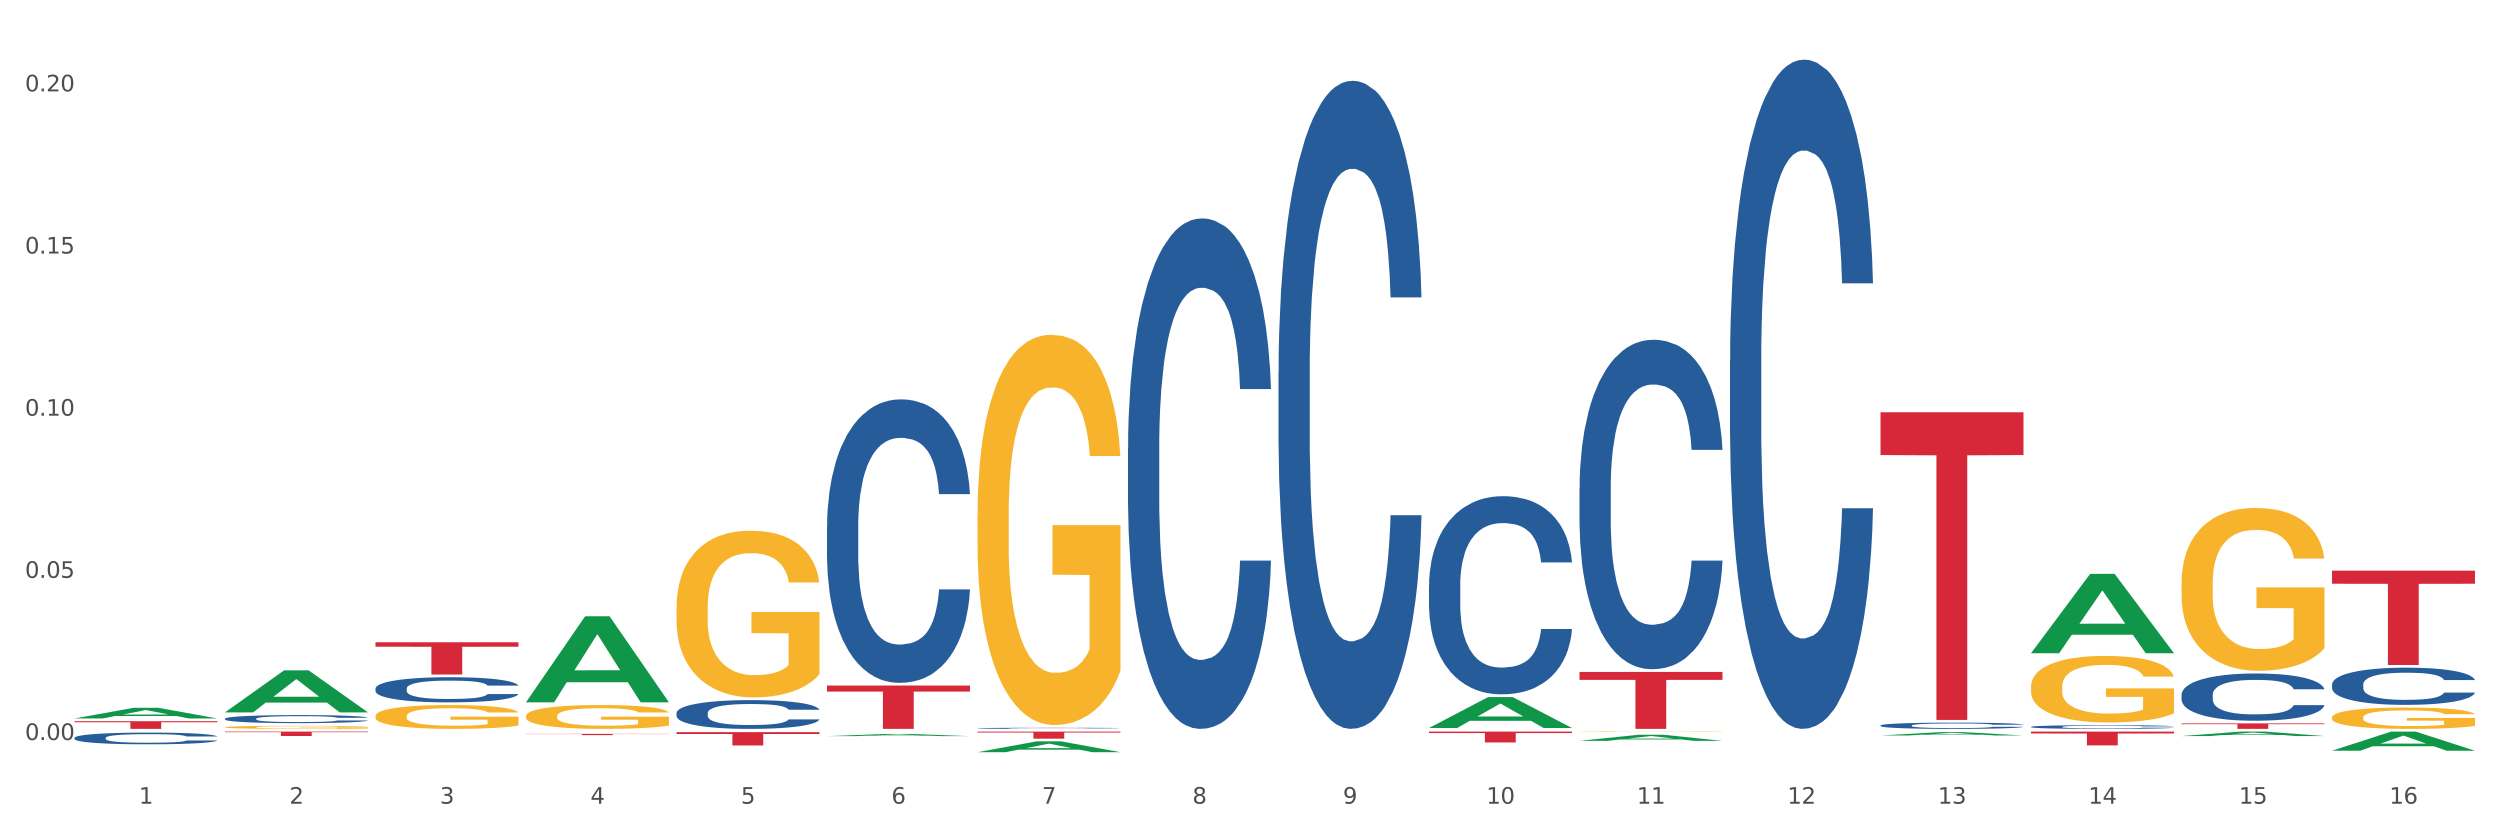 <?xml version="1.0" encoding="utf-8" standalone="no"?>
<!DOCTYPE svg PUBLIC "-//W3C//DTD SVG 1.1//EN"
  "http://www.w3.org/Graphics/SVG/1.1/DTD/svg11.dtd">
<svg xmlns:xlink="http://www.w3.org/1999/xlink" width="1080pt" height="360pt" viewBox="0 0 1080 360" xmlns="http://www.w3.org/2000/svg" version="1.1">
 <rect x="0" y="0" width="1080" height="360" fill="#333333" stroke="none"/>
 <defs>
  <style type="text/css">*{stroke-linejoin: round; stroke-linecap: butt}</style>
 </defs>
 <g id="figure_1">
  <g id="patch_1">
   <path d="M 0 360 
L 1080 360 
L 1080 0 
L 0 0 
z
" style="fill: #ffffff; stroke: #ffffff; stroke-linejoin: miter"/>
  </g>
  <g id="axes_1">
   <g id="matplotlib.axis_1">
    <g id="xtick_1">
     <g id="text_1">
      <!-- 1 -->
      <g style="fill: #4d4d4d" transform="translate(60.004 347.204) scale(0.096 -0.096)">
       <defs>
        <path id="DejaVuSans-31" d="M 794 531 
L 1825 531 
L 1825 4091 
L 703 3866 
L 703 4441 
L 1819 4666 
L 2450 4666 
L 2450 531 
L 3481 531 
L 3481 0 
L 794 0 
L 794 531 
z
" transform="scale(0.016)"/>
       </defs>
       <use xlink:href="#DejaVuSans-31"/>
      </g>
     </g>
    </g>
    <g id="xtick_2">
     <g id="text_2">
      <!-- 2 -->
      <g style="fill: #4d4d4d" transform="translate(125.021 347.204) scale(0.096 -0.096)">
       <defs>
        <path id="DejaVuSans-32" d="M 1228 531 
L 3431 531 
L 3431 0 
L 469 0 
L 469 531 
Q 828 903 1448 1529 
Q 2069 2156 2228 2338 
Q 2531 2678 2651 2914 
Q 2772 3150 2772 3378 
Q 2772 3750 2511 3984 
Q 2250 4219 1831 4219 
Q 1534 4219 1204 4116 
Q 875 4013 500 3803 
L 500 4441 
Q 881 4594 1212 4672 
Q 1544 4750 1819 4750 
Q 2544 4750 2975 4387 
Q 3406 4025 3406 3419 
Q 3406 3131 3298 2873 
Q 3191 2616 2906 2266 
Q 2828 2175 2409 1742 
Q 1991 1309 1228 531 
z
" transform="scale(0.016)"/>
       </defs>
       <use xlink:href="#DejaVuSans-32"/>
      </g>
     </g>
    </g>
    <g id="xtick_3">
     <g id="text_3">
      <!-- 3 -->
      <g style="fill: #4d4d4d" transform="translate(190.039 347.204) scale(0.096 -0.096)">
       <defs>
        <path id="DejaVuSans-33" d="M 2597 2516 
Q 3050 2419 3304 2112 
Q 3559 1806 3559 1356 
Q 3559 666 3084 287 
Q 2609 -91 1734 -91 
Q 1441 -91 1130 -33 
Q 819 25 488 141 
L 488 750 
Q 750 597 1062 519 
Q 1375 441 1716 441 
Q 2309 441 2620 675 
Q 2931 909 2931 1356 
Q 2931 1769 2642 2001 
Q 2353 2234 1838 2234 
L 1294 2234 
L 1294 2753 
L 1863 2753 
Q 2328 2753 2575 2939 
Q 2822 3125 2822 3475 
Q 2822 3834 2567 4026 
Q 2313 4219 1838 4219 
Q 1578 4219 1281 4162 
Q 984 4106 628 3988 
L 628 4550 
Q 988 4650 1302 4700 
Q 1616 4750 1894 4750 
Q 2613 4750 3031 4423 
Q 3450 4097 3450 3541 
Q 3450 3153 3228 2886 
Q 3006 2619 2597 2516 
z
" transform="scale(0.016)"/>
       </defs>
       <use xlink:href="#DejaVuSans-33"/>
      </g>
     </g>
    </g>
    <g id="xtick_4">
     <g id="text_4">
      <!-- 4 -->
      <g style="fill: #4d4d4d" transform="translate(255.056 347.204) scale(0.096 -0.096)">
       <defs>
        <path id="DejaVuSans-34" d="M 2419 4116 
L 825 1625 
L 2419 1625 
L 2419 4116 
z
M 2253 4666 
L 3047 4666 
L 3047 1625 
L 3713 1625 
L 3713 1100 
L 3047 1100 
L 3047 0 
L 2419 0 
L 2419 1100 
L 313 1100 
L 313 1709 
L 2253 4666 
z
" transform="scale(0.016)"/>
       </defs>
       <use xlink:href="#DejaVuSans-34"/>
      </g>
     </g>
    </g>
    <g id="xtick_5">
     <g id="text_5">
      <!-- 5 -->
      <g style="fill: #4d4d4d" transform="translate(320.073 347.204) scale(0.096 -0.096)">
       <defs>
        <path id="DejaVuSans-35" d="M 691 4666 
L 3169 4666 
L 3169 4134 
L 1269 4134 
L 1269 2991 
Q 1406 3038 1543 3061 
Q 1681 3084 1819 3084 
Q 2600 3084 3056 2656 
Q 3513 2228 3513 1497 
Q 3513 744 3044 326 
Q 2575 -91 1722 -91 
Q 1428 -91 1123 -41 
Q 819 9 494 109 
L 494 744 
Q 775 591 1075 516 
Q 1375 441 1709 441 
Q 2250 441 2565 725 
Q 2881 1009 2881 1497 
Q 2881 1984 2565 2268 
Q 2250 2553 1709 2553 
Q 1456 2553 1204 2497 
Q 953 2441 691 2322 
L 691 4666 
z
" transform="scale(0.016)"/>
       </defs>
       <use xlink:href="#DejaVuSans-35"/>
      </g>
     </g>
    </g>
    <g id="xtick_6">
     <g id="text_6">
      <!-- 6 -->
      <g style="fill: #4d4d4d" transform="translate(385.09 347.204) scale(0.096 -0.096)">
       <defs>
        <path id="DejaVuSans-36" d="M 2113 2584 
Q 1688 2584 1439 2293 
Q 1191 2003 1191 1497 
Q 1191 994 1439 701 
Q 1688 409 2113 409 
Q 2538 409 2786 701 
Q 3034 994 3034 1497 
Q 3034 2003 2786 2293 
Q 2538 2584 2113 2584 
z
M 3366 4563 
L 3366 3988 
Q 3128 4100 2886 4159 
Q 2644 4219 2406 4219 
Q 1781 4219 1451 3797 
Q 1122 3375 1075 2522 
Q 1259 2794 1537 2939 
Q 1816 3084 2150 3084 
Q 2853 3084 3261 2657 
Q 3669 2231 3669 1497 
Q 3669 778 3244 343 
Q 2819 -91 2113 -91 
Q 1303 -91 875 529 
Q 447 1150 447 2328 
Q 447 3434 972 4092 
Q 1497 4750 2381 4750 
Q 2619 4750 2861 4703 
Q 3103 4656 3366 4563 
z
" transform="scale(0.016)"/>
       </defs>
       <use xlink:href="#DejaVuSans-36"/>
      </g>
     </g>
    </g>
    <g id="xtick_7">
     <g id="text_7">
      <!-- 7 -->
      <g style="fill: #4d4d4d" transform="translate(450.108 347.204) scale(0.096 -0.096)">
       <defs>
        <path id="DejaVuSans-37" d="M 525 4666 
L 3525 4666 
L 3525 4397 
L 1831 0 
L 1172 0 
L 2766 4134 
L 525 4134 
L 525 4666 
z
" transform="scale(0.016)"/>
       </defs>
       <use xlink:href="#DejaVuSans-37"/>
      </g>
     </g>
    </g>
    <g id="xtick_8">
     <g id="text_8">
      <!-- 8 -->
      <g style="fill: #4d4d4d" transform="translate(515.125 347.204) scale(0.096 -0.096)">
       <defs>
        <path id="DejaVuSans-38" d="M 2034 2216 
Q 1584 2216 1326 1975 
Q 1069 1734 1069 1313 
Q 1069 891 1326 650 
Q 1584 409 2034 409 
Q 2484 409 2743 651 
Q 3003 894 3003 1313 
Q 3003 1734 2745 1975 
Q 2488 2216 2034 2216 
z
M 1403 2484 
Q 997 2584 770 2862 
Q 544 3141 544 3541 
Q 544 4100 942 4425 
Q 1341 4750 2034 4750 
Q 2731 4750 3128 4425 
Q 3525 4100 3525 3541 
Q 3525 3141 3298 2862 
Q 3072 2584 2669 2484 
Q 3125 2378 3379 2068 
Q 3634 1759 3634 1313 
Q 3634 634 3220 271 
Q 2806 -91 2034 -91 
Q 1263 -91 848 271 
Q 434 634 434 1313 
Q 434 1759 690 2068 
Q 947 2378 1403 2484 
z
M 1172 3481 
Q 1172 3119 1398 2916 
Q 1625 2713 2034 2713 
Q 2441 2713 2670 2916 
Q 2900 3119 2900 3481 
Q 2900 3844 2670 4047 
Q 2441 4250 2034 4250 
Q 1625 4250 1398 4047 
Q 1172 3844 1172 3481 
z
" transform="scale(0.016)"/>
       </defs>
       <use xlink:href="#DejaVuSans-38"/>
      </g>
     </g>
    </g>
    <g id="xtick_9">
     <g id="text_9">
      <!-- 9 -->
      <g style="fill: #4d4d4d" transform="translate(580.142 347.204) scale(0.096 -0.096)">
       <defs>
        <path id="DejaVuSans-39" d="M 703 97 
L 703 672 
Q 941 559 1184 500 
Q 1428 441 1663 441 
Q 2288 441 2617 861 
Q 2947 1281 2994 2138 
Q 2813 1869 2534 1725 
Q 2256 1581 1919 1581 
Q 1219 1581 811 2004 
Q 403 2428 403 3163 
Q 403 3881 828 4315 
Q 1253 4750 1959 4750 
Q 2769 4750 3195 4129 
Q 3622 3509 3622 2328 
Q 3622 1225 3098 567 
Q 2575 -91 1691 -91 
Q 1453 -91 1209 -44 
Q 966 3 703 97 
z
M 1959 2075 
Q 2384 2075 2632 2365 
Q 2881 2656 2881 3163 
Q 2881 3666 2632 3958 
Q 2384 4250 1959 4250 
Q 1534 4250 1286 3958 
Q 1038 3666 1038 3163 
Q 1038 2656 1286 2365 
Q 1534 2075 1959 2075 
z
" transform="scale(0.016)"/>
       </defs>
       <use xlink:href="#DejaVuSans-39"/>
      </g>
     </g>
    </g>
    <g id="xtick_10">
     <g id="text_10">
      <!-- 10 -->
      <g style="fill: #4d4d4d" transform="translate(642.105 347.204) scale(0.096 -0.096)">
       <defs>
        <path id="DejaVuSans-30" d="M 2034 4250 
Q 1547 4250 1301 3770 
Q 1056 3291 1056 2328 
Q 1056 1369 1301 889 
Q 1547 409 2034 409 
Q 2525 409 2770 889 
Q 3016 1369 3016 2328 
Q 3016 3291 2770 3770 
Q 2525 4250 2034 4250 
z
M 2034 4750 
Q 2819 4750 3233 4129 
Q 3647 3509 3647 2328 
Q 3647 1150 3233 529 
Q 2819 -91 2034 -91 
Q 1250 -91 836 529 
Q 422 1150 422 2328 
Q 422 3509 836 4129 
Q 1250 4750 2034 4750 
z
" transform="scale(0.016)"/>
       </defs>
       <use xlink:href="#DejaVuSans-31"/>
       <use xlink:href="#DejaVuSans-30" transform="translate(63.623 0)"/>
      </g>
     </g>
    </g>
    <g id="xtick_11">
     <g id="text_11">
      <!-- 11 -->
      <g style="fill: #4d4d4d" transform="translate(707.123 347.204) scale(0.096 -0.096)">
       <use xlink:href="#DejaVuSans-31"/>
       <use xlink:href="#DejaVuSans-31" transform="translate(63.623 0)"/>
      </g>
     </g>
    </g>
    <g id="xtick_12">
     <g id="text_12">
      <!-- 12 -->
      <g style="fill: #4d4d4d" transform="translate(772.14 347.204) scale(0.096 -0.096)">
       <use xlink:href="#DejaVuSans-31"/>
       <use xlink:href="#DejaVuSans-32" transform="translate(63.623 0)"/>
      </g>
     </g>
    </g>
    <g id="xtick_13">
     <g id="text_13">
      <!-- 13 -->
      <g style="fill: #4d4d4d" transform="translate(837.157 347.204) scale(0.096 -0.096)">
       <use xlink:href="#DejaVuSans-31"/>
       <use xlink:href="#DejaVuSans-33" transform="translate(63.623 0)"/>
      </g>
     </g>
    </g>
    <g id="xtick_14">
     <g id="text_14">
      <!-- 14 -->
      <g style="fill: #4d4d4d" transform="translate(902.174 347.204) scale(0.096 -0.096)">
       <use xlink:href="#DejaVuSans-31"/>
       <use xlink:href="#DejaVuSans-34" transform="translate(63.623 0)"/>
      </g>
     </g>
    </g>
    <g id="xtick_15">
     <g id="text_15">
      <!-- 15 -->
      <g style="fill: #4d4d4d" transform="translate(967.192 347.204) scale(0.096 -0.096)">
       <use xlink:href="#DejaVuSans-31"/>
       <use xlink:href="#DejaVuSans-35" transform="translate(63.623 0)"/>
      </g>
     </g>
    </g>
    <g id="xtick_16">
     <g id="text_16">
      <!-- 16 -->
      <g style="fill: #4d4d4d" transform="translate(1032.209 347.204) scale(0.096 -0.096)">
       <use xlink:href="#DejaVuSans-31"/>
       <use xlink:href="#DejaVuSans-36" transform="translate(63.623 0)"/>
      </g>
     </g>
    </g>
    <g id="xtick_17"/>
    <g id="xtick_18"/>
    <g id="xtick_19"/>
    <g id="xtick_20"/>
    <g id="xtick_21"/>
    <g id="xtick_22"/>
    <g id="xtick_23"/>
    <g id="xtick_24"/>
    <g id="xtick_25"/>
    <g id="xtick_26"/>
    <g id="xtick_27"/>
    <g id="xtick_28"/>
    <g id="xtick_29"/>
    <g id="xtick_30"/>
    <g id="xtick_31"/>
   </g>
   <g id="matplotlib.axis_2">
    <g id="ytick_1">
     <g id="text_17">
      <!-- 0.00 -->
      <g style="fill: #4d4d4d" transform="translate(10.8 319.688) scale(0.096 -0.096)">
       <defs>
        <path id="DejaVuSans-2e" d="M 684 794 
L 1344 794 
L 1344 0 
L 684 0 
L 684 794 
z
" transform="scale(0.016)"/>
       </defs>
       <use xlink:href="#DejaVuSans-30"/>
       <use xlink:href="#DejaVuSans-2e" transform="translate(63.623 0)"/>
       <use xlink:href="#DejaVuSans-30" transform="translate(95.41 0)"/>
       <use xlink:href="#DejaVuSans-30" transform="translate(159.033 0)"/>
      </g>
     </g>
    </g>
    <g id="ytick_2">
     <g id="text_18">
      <!-- 0.05 -->
      <g style="fill: #4d4d4d" transform="translate(10.8 249.635) scale(0.096 -0.096)">
       <use xlink:href="#DejaVuSans-30"/>
       <use xlink:href="#DejaVuSans-2e" transform="translate(63.623 0)"/>
       <use xlink:href="#DejaVuSans-30" transform="translate(95.41 0)"/>
       <use xlink:href="#DejaVuSans-35" transform="translate(159.033 0)"/>
      </g>
     </g>
    </g>
    <g id="ytick_3">
     <g id="text_19">
      <!-- 0.10 -->
      <g style="fill: #4d4d4d" transform="translate(10.8 179.581) scale(0.096 -0.096)">
       <use xlink:href="#DejaVuSans-30"/>
       <use xlink:href="#DejaVuSans-2e" transform="translate(63.623 0)"/>
       <use xlink:href="#DejaVuSans-31" transform="translate(95.41 0)"/>
       <use xlink:href="#DejaVuSans-30" transform="translate(159.033 0)"/>
      </g>
     </g>
    </g>
    <g id="ytick_4">
     <g id="text_20">
      <!-- 0.15 -->
      <g style="fill: #4d4d4d" transform="translate(10.8 109.528) scale(0.096 -0.096)">
       <use xlink:href="#DejaVuSans-30"/>
       <use xlink:href="#DejaVuSans-2e" transform="translate(63.623 0)"/>
       <use xlink:href="#DejaVuSans-31" transform="translate(95.41 0)"/>
       <use xlink:href="#DejaVuSans-35" transform="translate(159.033 0)"/>
      </g>
     </g>
    </g>
    <g id="ytick_5">
     <g id="text_21">
      <!-- 0.20 -->
      <g style="fill: #4d4d4d" transform="translate(10.8 39.475) scale(0.096 -0.096)">
       <use xlink:href="#DejaVuSans-30"/>
       <use xlink:href="#DejaVuSans-2e" transform="translate(63.623 0)"/>
       <use xlink:href="#DejaVuSans-32" transform="translate(95.41 0)"/>
       <use xlink:href="#DejaVuSans-30" transform="translate(159.033 0)"/>
      </g>
     </g>
    </g>
    <g id="ytick_6"/>
    <g id="ytick_7"/>
    <g id="ytick_8"/>
    <g id="ytick_9"/>
   </g>
   <g id="PolyCollection_1">
    <path d="M 32.175 310.379 
L 32.239 310.375 
L 57.709 305.766 
L 68.28 305.762 
L 93.941 310.388 
L 81.715 310.388 
L 76.176 309.311 
L 49.877 309.311 
L 49.686 309.328 
L 44.337 310.388 
L 32.175 310.388 
L 32.175 310.379 
L 53.188 308.668 
L 72.864 308.663 
L 63.122 306.748 
L 62.995 306.739 
L 62.867 306.752 
L 53.125 308.663 
L 53.188 308.668 
L 32.175 310.379 
z
" clip-path="url(#p6914bc76e9)" style="fill: #109648"/>
    <path d="M 747.365 155.666 
L 747.438 155.402 
L 747.438 148.009 
L 747.657 137.975 
L 748.46 119.493 
L 749.482 105.499 
L 751.234 89.128 
L 752.183 82.263 
L 753.424 74.606 
L 755.98 62.197 
L 758.9 51.635 
L 760.944 45.826 
L 762.478 42.13 
L 765.909 35.529 
L 767.88 32.624 
L 769.925 30.248 
L 771.677 28.664 
L 774.597 26.816 
L 776.934 26.024 
L 779.635 25.759 
L 781.898 26.024 
L 784.892 27.08 
L 789.272 30.248 
L 790.952 32.096 
L 793.215 35.265 
L 795.551 39.489 
L 797.449 43.714 
L 799.64 49.787 
L 801.903 57.708 
L 804.093 67.741 
L 805.627 76.983 
L 806.868 86.752 
L 807.963 98.634 
L 808.766 111.571 
L 809.131 122.397 
L 795.77 122.397 
L 795.405 112.628 
L 794.675 102.066 
L 793.945 94.937 
L 793.142 89.128 
L 791.901 82.527 
L 790.806 78.303 
L 788.98 73.286 
L 787.301 70.118 
L 785.914 68.269 
L 784.235 66.685 
L 780.657 65.101 
L 778.102 65.101 
L 776.496 65.629 
L 774.524 66.949 
L 772.845 68.798 
L 770.874 71.966 
L 769.341 75.398 
L 767.807 79.887 
L 766.931 83.056 
L 765.617 88.864 
L 764.741 93.617 
L 763.573 101.802 
L 762.916 107.611 
L 761.748 122.661 
L 761.237 133.751 
L 761.018 141.408 
L 760.871 149.857 
L 760.871 191.047 
L 761.31 209.529 
L 761.675 217.45 
L 762.259 226.428 
L 763.354 238.045 
L 764.96 249.399 
L 766.639 257.584 
L 768.026 262.601 
L 769.341 266.297 
L 770.655 269.202 
L 772.261 271.842 
L 773.575 273.426 
L 775.546 275.01 
L 777.883 275.802 
L 779.708 275.802 
L 783.432 274.482 
L 785.111 273.162 
L 786.717 271.314 
L 788.469 268.409 
L 789.856 265.241 
L 790.66 262.865 
L 791.974 257.848 
L 792.996 252.567 
L 793.872 246.494 
L 794.456 241.214 
L 795.113 233.292 
L 795.624 224.315 
L 795.77 219.563 
L 809.131 219.563 
L 808.839 229.068 
L 808.328 238.309 
L 807.306 250.719 
L 806.503 257.848 
L 805.262 266.561 
L 803.947 273.954 
L 802.122 282.139 
L 800.443 288.212 
L 798.691 293.493 
L 796.792 298.246 
L 793.361 304.846 
L 792.12 306.695 
L 789.491 309.863 
L 787.447 311.711 
L 784.454 313.56 
L 781.387 314.616 
L 778.175 314.88 
L 775.327 314.352 
L 772.188 312.768 
L 770.217 311.183 
L 768.026 308.807 
L 765.471 305.111 
L 763.062 300.622 
L 760.798 295.341 
L 758.681 289.268 
L 756.71 282.403 
L 754.155 271.05 
L 752.256 259.96 
L 750.869 249.663 
L 749.92 240.95 
L 748.971 229.86 
L 748.46 222.203 
L 747.657 203.72 
L 747.365 186.558 
L 747.365 155.666 
z
" clip-path="url(#p6914bc76e9)" style="fill: #255c99"/>
    <path d="M 682.347 210.729 
L 682.42 210.599 
L 682.42 206.959 
L 682.639 202.019 
L 683.443 192.92 
L 684.465 186.03 
L 686.217 177.97 
L 687.166 174.591 
L 688.407 170.821 
L 690.963 164.711 
L 693.883 159.512 
L 695.927 156.652 
L 697.46 154.832 
L 700.892 151.582 
L 702.863 150.152 
L 704.907 148.982 
L 706.66 148.202 
L 709.58 147.292 
L 711.916 146.902 
L 714.618 146.772 
L 716.881 146.902 
L 719.875 147.422 
L 724.255 148.982 
L 725.934 149.892 
L 728.198 151.452 
L 730.534 153.532 
L 732.432 155.612 
L 734.623 158.602 
L 736.886 162.501 
L 739.076 167.441 
L 740.609 171.991 
L 741.85 176.801 
L 742.946 182.65 
L 743.749 189.02 
L 744.114 194.35 
L 730.753 194.35 
L 730.388 189.54 
L 729.658 184.34 
L 728.928 180.83 
L 728.125 177.97 
L 726.883 174.721 
L 725.788 172.641 
L 723.963 170.171 
L 722.284 168.611 
L 720.897 167.701 
L 719.217 166.921 
L 715.64 166.141 
L 713.085 166.141 
L 711.478 166.401 
L 709.507 167.051 
L 707.828 167.961 
L 705.857 169.521 
L 704.323 171.211 
L 702.79 173.421 
L 701.914 174.981 
L 700.6 177.84 
L 699.724 180.18 
L 698.556 184.21 
L 697.899 187.07 
L 696.73 194.48 
L 696.219 199.939 
L 696 203.709 
L 695.854 207.869 
L 695.854 228.148 
L 696.292 237.247 
L 696.657 241.147 
L 697.241 245.567 
L 698.337 251.286 
L 699.943 256.876 
L 701.622 260.906 
L 703.009 263.376 
L 704.323 265.196 
L 705.638 266.626 
L 707.244 267.925 
L 708.558 268.705 
L 710.529 269.485 
L 712.866 269.875 
L 714.691 269.875 
L 718.414 269.225 
L 720.094 268.575 
L 721.7 267.665 
L 723.452 266.236 
L 724.839 264.676 
L 725.642 263.506 
L 726.956 261.036 
L 727.979 258.436 
L 728.855 255.446 
L 729.439 252.846 
L 730.096 248.947 
L 730.607 244.527 
L 730.753 242.187 
L 744.114 242.187 
L 743.822 246.867 
L 743.311 251.416 
L 742.289 257.526 
L 741.485 261.036 
L 740.244 265.326 
L 738.93 268.965 
L 737.105 272.995 
L 735.426 275.985 
L 733.673 278.585 
L 731.775 280.925 
L 728.344 284.175 
L 727.102 285.084 
L 724.474 286.644 
L 722.43 287.554 
L 719.436 288.464 
L 716.37 288.984 
L 713.158 289.114 
L 710.31 288.854 
L 707.171 288.074 
L 705.2 287.294 
L 703.009 286.124 
L 700.454 284.305 
L 698.045 282.095 
L 695.781 279.495 
L 693.664 276.505 
L 691.693 273.125 
L 689.137 267.535 
L 687.239 262.076 
L 685.852 257.006 
L 684.903 252.716 
L 683.954 247.257 
L 683.443 243.487 
L 682.639 234.387 
L 682.347 225.938 
L 682.347 210.729 
z
" clip-path="url(#p6914bc76e9)" style="fill: #255c99"/>
    <path d="M 617.33 252.815 
L 617.403 252.737 
L 617.403 250.548 
L 617.622 247.577 
L 618.425 242.104 
L 619.447 237.96 
L 621.2 233.113 
L 622.149 231.08 
L 623.39 228.813 
L 625.945 225.138 
L 628.866 222.011 
L 630.91 220.291 
L 632.443 219.197 
L 635.875 217.242 
L 637.846 216.382 
L 639.89 215.678 
L 641.642 215.209 
L 644.563 214.662 
L 646.899 214.427 
L 649.601 214.349 
L 651.864 214.427 
L 654.857 214.74 
L 659.238 215.678 
L 660.917 216.226 
L 663.18 217.164 
L 665.517 218.415 
L 667.415 219.666 
L 669.605 221.464 
L 671.869 223.809 
L 674.059 226.78 
L 675.592 229.517 
L 676.833 232.409 
L 677.928 235.928 
L 678.732 239.759 
L 679.097 242.964 
L 665.736 242.964 
L 665.371 240.071 
L 664.641 236.944 
L 663.91 234.833 
L 663.107 233.113 
L 661.866 231.159 
L 660.771 229.908 
L 658.946 228.422 
L 657.267 227.484 
L 655.879 226.937 
L 654.2 226.468 
L 650.623 225.998 
L 648.067 225.998 
L 646.461 226.155 
L 644.49 226.546 
L 642.811 227.093 
L 640.839 228.031 
L 639.306 229.048 
L 637.773 230.377 
L 636.897 231.315 
L 635.583 233.035 
L 634.707 234.442 
L 633.538 236.866 
L 632.881 238.586 
L 631.713 243.042 
L 631.202 246.326 
L 630.983 248.593 
L 630.837 251.095 
L 630.837 263.292 
L 631.275 268.765 
L 631.64 271.11 
L 632.224 273.768 
L 633.319 277.208 
L 634.926 280.57 
L 636.605 282.994 
L 637.992 284.479 
L 639.306 285.574 
L 640.62 286.434 
L 642.227 287.216 
L 643.541 287.685 
L 645.512 288.154 
L 647.848 288.388 
L 649.674 288.388 
L 653.397 287.998 
L 655.076 287.607 
L 656.683 287.059 
L 658.435 286.199 
L 659.822 285.261 
L 660.625 284.557 
L 661.939 283.072 
L 662.961 281.508 
L 663.837 279.71 
L 664.422 278.146 
L 665.079 275.801 
L 665.59 273.143 
L 665.736 271.735 
L 679.097 271.735 
L 678.805 274.55 
L 678.293 277.286 
L 677.271 280.961 
L 676.468 283.072 
L 675.227 285.652 
L 673.913 287.841 
L 672.088 290.265 
L 670.408 292.063 
L 668.656 293.627 
L 666.758 295.034 
L 663.326 296.989 
L 662.085 297.536 
L 659.457 298.474 
L 657.413 299.021 
L 654.419 299.569 
L 651.353 299.881 
L 648.14 299.959 
L 645.293 299.803 
L 642.154 299.334 
L 640.182 298.865 
L 637.992 298.161 
L 635.437 297.067 
L 633.027 295.738 
L 630.764 294.174 
L 628.647 292.376 
L 626.675 290.343 
L 624.12 286.981 
L 622.222 283.697 
L 620.835 280.648 
L 619.886 278.068 
L 618.936 274.785 
L 618.425 272.517 
L 617.622 267.044 
L 617.33 261.963 
L 617.33 252.815 
z
" clip-path="url(#p6914bc76e9)" style="fill: #255c99"/>
    <path d="M 552.313 160.695 
L 552.386 160.44 
L 552.386 153.28 
L 552.605 143.564 
L 553.408 125.665 
L 554.43 112.113 
L 556.182 96.26 
L 557.132 89.612 
L 558.373 82.197 
L 560.928 70.179 
L 563.848 59.951 
L 565.893 54.326 
L 567.426 50.746 
L 570.857 44.354 
L 572.829 41.541 
L 574.873 39.24 
L 576.625 37.706 
L 579.546 35.916 
L 581.882 35.149 
L 584.583 34.893 
L 586.847 35.149 
L 589.84 36.172 
L 594.221 39.24 
L 595.9 41.03 
L 598.163 44.098 
L 600.499 48.189 
L 602.398 52.28 
L 604.588 58.161 
L 606.851 65.832 
L 609.042 75.549 
L 610.575 84.498 
L 611.816 93.959 
L 612.911 105.465 
L 613.714 117.994 
L 614.079 128.478 
L 600.718 128.478 
L 600.353 119.017 
L 599.623 108.789 
L 598.893 101.885 
L 598.09 96.26 
L 596.849 89.868 
L 595.754 85.777 
L 593.929 80.918 
L 592.249 77.85 
L 590.862 76.06 
L 589.183 74.526 
L 585.605 72.992 
L 583.05 72.992 
L 581.444 73.503 
L 579.473 74.782 
L 577.793 76.572 
L 575.822 79.64 
L 574.289 82.964 
L 572.756 87.311 
L 571.88 90.379 
L 570.565 96.004 
L 569.689 100.607 
L 568.521 108.534 
L 567.864 114.159 
L 566.696 128.733 
L 566.185 139.473 
L 565.966 146.888 
L 565.82 155.07 
L 565.82 194.959 
L 566.258 212.857 
L 566.623 220.528 
L 567.207 229.222 
L 568.302 240.472 
L 569.908 251.467 
L 571.588 259.394 
L 572.975 264.252 
L 574.289 267.832 
L 575.603 270.645 
L 577.209 273.202 
L 578.523 274.736 
L 580.495 276.27 
L 582.831 277.037 
L 584.656 277.037 
L 588.38 275.758 
L 590.059 274.48 
L 591.665 272.69 
L 593.418 269.877 
L 594.805 266.809 
L 595.608 264.508 
L 596.922 259.65 
L 597.944 254.536 
L 598.82 248.655 
L 599.404 243.541 
L 600.061 235.87 
L 600.572 227.176 
L 600.718 222.574 
L 614.079 222.574 
L 613.787 231.779 
L 613.276 240.728 
L 612.254 252.746 
L 611.451 259.65 
L 610.21 268.088 
L 608.896 275.247 
L 607.07 283.174 
L 605.391 289.055 
L 603.639 294.169 
L 601.741 298.771 
L 598.309 305.163 
L 597.068 306.953 
L 594.44 310.022 
L 592.395 311.812 
L 589.402 313.601 
L 586.336 314.624 
L 583.123 314.88 
L 580.276 314.369 
L 577.136 312.834 
L 575.165 311.3 
L 572.975 308.999 
L 570.419 305.419 
L 568.01 301.072 
L 565.747 295.958 
L 563.629 290.077 
L 561.658 283.429 
L 559.103 272.434 
L 557.205 261.695 
L 555.817 251.723 
L 554.868 243.285 
L 553.919 232.546 
L 553.408 225.131 
L 552.605 207.232 
L 552.313 190.612 
L 552.313 160.695 
z
" clip-path="url(#p6914bc76e9)" style="fill: #255c99"/>
    <path d="M 97.192 314.167 
L 97.265 314.166 
L 97.265 314.122 
L 97.411 314.085 
L 98.14 313.994 
L 99.234 313.919 
L 100.036 313.879 
L 100.838 313.846 
L 101.786 313.813 
L 102.953 313.779 
L 105.068 313.73 
L 106.381 313.704 
L 107.985 313.678 
L 110.902 313.639 
L 113.017 313.617 
L 115.204 313.599 
L 118.778 313.577 
L 121.111 313.568 
L 123.591 313.56 
L 126.58 313.556 
L 128.841 313.554 
L 133.8 313.558 
L 138.03 313.569 
L 140.071 313.577 
L 142.697 313.592 
L 144.082 313.602 
L 146.343 313.621 
L 148.676 313.646 
L 150.281 313.668 
L 152.687 313.709 
L 154.51 313.75 
L 156.188 313.801 
L 157.063 313.836 
L 157.719 313.869 
L 158.302 313.907 
L 158.886 313.966 
L 145.759 313.966 
L 145.249 313.924 
L 144.447 313.884 
L 143.28 313.845 
L 142.259 313.821 
L 140.509 313.79 
L 138.905 313.771 
L 137.227 313.756 
L 135.185 313.744 
L 133.581 313.738 
L 131.321 313.733 
L 126.872 313.735 
L 123.882 313.744 
L 121.84 313.756 
L 120.528 313.767 
L 119.361 313.779 
L 118.048 313.796 
L 116.517 313.822 
L 115.423 313.845 
L 114.329 313.874 
L 113.454 313.903 
L 112.652 313.937 
L 111.996 313.973 
L 111.485 314.011 
L 111.048 314.057 
L 110.683 314.133 
L 110.683 314.299 
L 110.829 314.336 
L 111.194 314.386 
L 111.631 314.424 
L 112.36 314.468 
L 113.017 314.499 
L 114.256 314.542 
L 115.642 314.578 
L 116.736 314.601 
L 117.83 314.621 
L 119.726 314.647 
L 121.84 314.669 
L 123.664 314.683 
L 126.143 314.695 
L 127.82 314.7 
L 129.279 314.702 
L 132.852 314.702 
L 135.404 314.698 
L 138.248 314.69 
L 140.436 314.679 
L 142.259 314.666 
L 144.301 314.644 
L 145.614 314.623 
L 145.614 314.37 
L 129.57 314.369 
L 129.57 314.201 
L 158.959 314.201 
L 158.959 314.695 
L 157.719 314.72 
L 156.333 314.743 
L 154.875 314.764 
L 152.687 314.789 
L 150.062 314.813 
L 147.728 314.83 
L 145.249 314.845 
L 142.332 314.858 
L 138.54 314.87 
L 136.206 314.875 
L 133.289 314.879 
L 129.862 314.88 
L 126.872 314.877 
L 123.955 314.871 
L 120.892 314.861 
L 117.903 314.845 
L 115.642 314.829 
L 113.381 314.81 
L 110.975 314.784 
L 109.079 314.76 
L 107.62 314.738 
L 106.016 314.71 
L 104.266 314.674 
L 102.953 314.641 
L 101.786 314.608 
L 100.547 314.564 
L 99.672 314.526 
L 98.797 314.479 
L 98.286 314.444 
L 97.703 314.39 
L 97.265 314.313 
L 97.192 314.167 
z
" clip-path="url(#p6914bc76e9)" style="fill: #f7b32b"/>
    <path d="M 422.278 314.612 
L 422.351 314.611 
L 422.351 314.599 
L 422.57 314.582 
L 423.374 314.551 
L 424.396 314.527 
L 426.148 314.5 
L 427.097 314.488 
L 428.338 314.475 
L 430.894 314.454 
L 433.814 314.437 
L 435.858 314.427 
L 437.391 314.421 
L 440.823 314.409 
L 442.794 314.405 
L 444.839 314.401 
L 446.591 314.398 
L 449.511 314.395 
L 451.847 314.393 
L 454.549 314.393 
L 456.812 314.393 
L 459.806 314.395 
L 464.186 314.401 
L 465.865 314.404 
L 468.129 314.409 
L 470.465 314.416 
L 472.363 314.423 
L 474.554 314.433 
L 476.817 314.447 
L 479.007 314.464 
L 480.54 314.479 
L 481.782 314.496 
L 482.877 314.516 
L 483.68 314.537 
L 484.045 314.556 
L 470.684 314.556 
L 470.319 314.539 
L 469.589 314.521 
L 468.859 314.509 
L 468.056 314.5 
L 466.814 314.489 
L 465.719 314.481 
L 463.894 314.473 
L 462.215 314.468 
L 460.828 314.465 
L 459.148 314.462 
L 455.571 314.459 
L 453.016 314.459 
L 451.409 314.46 
L 449.438 314.462 
L 447.759 314.465 
L 445.788 314.471 
L 444.254 314.477 
L 442.721 314.484 
L 441.845 314.489 
L 440.531 314.499 
L 439.655 314.507 
L 438.487 314.521 
L 437.83 314.531 
L 436.661 314.556 
L 436.15 314.575 
L 435.931 314.588 
L 435.785 314.602 
L 435.785 314.671 
L 436.223 314.702 
L 436.588 314.716 
L 437.172 314.731 
L 438.268 314.75 
L 439.874 314.77 
L 441.553 314.783 
L 442.94 314.792 
L 444.254 314.798 
L 445.569 314.803 
L 447.175 314.807 
L 448.489 314.81 
L 450.46 314.813 
L 452.797 314.814 
L 454.622 314.814 
L 458.345 314.812 
L 460.025 314.81 
L 461.631 314.807 
L 463.383 314.802 
L 464.77 314.796 
L 465.573 314.792 
L 466.887 314.784 
L 467.91 314.775 
L 468.786 314.765 
L 469.37 314.756 
L 470.027 314.742 
L 470.538 314.727 
L 470.684 314.719 
L 484.045 314.719 
L 483.753 314.735 
L 483.242 314.751 
L 482.22 314.772 
L 481.416 314.784 
L 480.175 314.799 
L 478.861 314.811 
L 477.036 314.825 
L 475.357 314.835 
L 473.604 314.844 
L 471.706 314.852 
L 468.275 314.863 
L 467.034 314.866 
L 464.405 314.871 
L 462.361 314.875 
L 459.367 314.878 
L 456.301 314.879 
L 453.089 314.88 
L 450.241 314.879 
L 447.102 314.876 
L 445.131 314.874 
L 442.94 314.87 
L 440.385 314.863 
L 437.976 314.856 
L 435.712 314.847 
L 433.595 314.837 
L 431.624 314.825 
L 429.068 314.806 
L 427.17 314.787 
L 425.783 314.77 
L 424.834 314.755 
L 423.885 314.737 
L 423.374 314.724 
L 422.57 314.693 
L 422.278 314.664 
L 422.278 314.612 
z
" clip-path="url(#p6914bc76e9)" style="fill: #255c99"/>
    <path d="M 357.261 227.551 
L 357.334 227.439 
L 357.334 224.307 
L 357.553 220.057 
L 358.356 212.228 
L 359.378 206.301 
L 361.131 199.366 
L 362.08 196.458 
L 363.321 193.215 
L 365.876 187.958 
L 368.797 183.485 
L 370.841 181.024 
L 372.374 179.458 
L 375.806 176.662 
L 377.777 175.432 
L 379.821 174.425 
L 381.574 173.754 
L 384.494 172.971 
L 386.83 172.636 
L 389.532 172.524 
L 391.795 172.636 
L 394.788 173.083 
L 399.169 174.425 
L 400.848 175.208 
L 403.111 176.55 
L 405.448 178.34 
L 407.346 180.129 
L 409.536 182.702 
L 411.8 186.057 
L 413.99 190.307 
L 415.523 194.222 
L 416.764 198.36 
L 417.859 203.393 
L 418.663 208.873 
L 419.028 213.459 
L 405.667 213.459 
L 405.302 209.32 
L 404.572 204.847 
L 403.842 201.827 
L 403.038 199.366 
L 401.797 196.57 
L 400.702 194.781 
L 398.877 192.656 
L 397.198 191.314 
L 395.81 190.531 
L 394.131 189.86 
L 390.554 189.189 
L 387.998 189.189 
L 386.392 189.412 
L 384.421 189.972 
L 382.742 190.754 
L 380.77 192.097 
L 379.237 193.551 
L 377.704 195.452 
L 376.828 196.794 
L 375.514 199.255 
L 374.638 201.268 
L 373.469 204.735 
L 372.812 207.195 
L 371.644 213.571 
L 371.133 218.268 
L 370.914 221.511 
L 370.768 225.09 
L 370.768 242.538 
L 371.206 250.367 
L 371.571 253.722 
L 372.155 257.525 
L 373.25 262.446 
L 374.857 267.255 
L 376.536 270.723 
L 377.923 272.848 
L 379.237 274.413 
L 380.551 275.644 
L 382.158 276.762 
L 383.472 277.433 
L 385.443 278.104 
L 387.779 278.44 
L 389.605 278.44 
L 393.328 277.881 
L 395.007 277.321 
L 396.614 276.538 
L 398.366 275.308 
L 399.753 273.966 
L 400.556 272.959 
L 401.87 270.834 
L 402.892 268.598 
L 403.769 266.025 
L 404.353 263.788 
L 405.01 260.433 
L 405.521 256.63 
L 405.667 254.617 
L 419.028 254.617 
L 418.736 258.643 
L 418.224 262.558 
L 417.202 267.815 
L 416.399 270.834 
L 415.158 274.525 
L 413.844 277.657 
L 412.019 281.124 
L 410.339 283.696 
L 408.587 285.933 
L 406.689 287.947 
L 403.257 290.743 
L 402.016 291.525 
L 399.388 292.868 
L 397.344 293.651 
L 394.35 294.433 
L 391.284 294.881 
L 388.071 294.993 
L 385.224 294.769 
L 382.085 294.098 
L 380.113 293.427 
L 377.923 292.42 
L 375.368 290.854 
L 372.958 288.953 
L 370.695 286.716 
L 368.578 284.144 
L 366.606 281.236 
L 364.051 276.427 
L 362.153 271.729 
L 360.766 267.367 
L 359.817 263.676 
L 358.867 258.979 
L 358.356 255.736 
L 357.553 247.906 
L 357.261 240.637 
L 357.261 227.551 
z
" clip-path="url(#p6914bc76e9)" style="fill: #255c99"/>
    <path d="M 292.244 308.034 
L 292.317 308.023 
L 292.317 307.705 
L 292.536 307.274 
L 293.339 306.479 
L 294.361 305.878 
L 296.113 305.174 
L 297.063 304.879 
L 298.304 304.549 
L 300.859 304.016 
L 303.78 303.562 
L 305.824 303.312 
L 307.357 303.153 
L 310.788 302.869 
L 312.76 302.744 
L 314.804 302.642 
L 316.556 302.574 
L 319.477 302.495 
L 321.813 302.46 
L 324.514 302.449 
L 326.778 302.46 
L 329.771 302.506 
L 334.152 302.642 
L 335.831 302.722 
L 338.094 302.858 
L 340.431 303.039 
L 342.329 303.221 
L 344.519 303.482 
L 346.782 303.823 
L 348.973 304.254 
L 350.506 304.651 
L 351.747 305.072 
L 352.842 305.582 
L 353.645 306.139 
L 354.01 306.604 
L 340.65 306.604 
L 340.284 306.184 
L 339.554 305.73 
L 338.824 305.423 
L 338.021 305.174 
L 336.78 304.89 
L 335.685 304.708 
L 333.86 304.493 
L 332.18 304.356 
L 330.793 304.277 
L 329.114 304.209 
L 325.536 304.141 
L 322.981 304.141 
L 321.375 304.163 
L 319.404 304.22 
L 317.724 304.3 
L 315.753 304.436 
L 314.22 304.583 
L 312.687 304.776 
L 311.811 304.913 
L 310.496 305.162 
L 309.62 305.367 
L 308.452 305.719 
L 307.795 305.968 
L 306.627 306.615 
L 306.116 307.092 
L 305.897 307.421 
L 305.751 307.785 
L 305.751 309.556 
L 306.189 310.35 
L 306.554 310.691 
L 307.138 311.077 
L 308.233 311.576 
L 309.839 312.065 
L 311.519 312.416 
L 312.906 312.632 
L 314.22 312.791 
L 315.534 312.916 
L 317.14 313.029 
L 318.455 313.098 
L 320.426 313.166 
L 322.762 313.2 
L 324.587 313.2 
L 328.311 313.143 
L 329.99 313.086 
L 331.596 313.007 
L 333.349 312.882 
L 334.736 312.746 
L 335.539 312.643 
L 336.853 312.428 
L 337.875 312.201 
L 338.751 311.94 
L 339.335 311.713 
L 339.992 311.372 
L 340.504 310.986 
L 340.65 310.782 
L 354.01 310.782 
L 353.718 311.19 
L 353.207 311.588 
L 352.185 312.121 
L 351.382 312.428 
L 350.141 312.802 
L 348.827 313.12 
L 347.001 313.472 
L 345.322 313.733 
L 343.57 313.96 
L 341.672 314.165 
L 338.24 314.449 
L 336.999 314.528 
L 334.371 314.664 
L 332.326 314.744 
L 329.333 314.823 
L 326.267 314.869 
L 323.054 314.88 
L 320.207 314.857 
L 317.067 314.789 
L 315.096 314.721 
L 312.906 314.619 
L 310.35 314.46 
L 307.941 314.267 
L 305.678 314.04 
L 303.561 313.779 
L 301.589 313.484 
L 299.034 312.995 
L 297.136 312.519 
L 295.748 312.076 
L 294.799 311.701 
L 293.85 311.224 
L 293.339 310.895 
L 292.536 310.101 
L 292.244 309.363 
L 292.244 308.034 
z
" clip-path="url(#p6914bc76e9)" style="fill: #255c99"/>
    <path d="M 162.209 297.44 
L 162.282 297.43 
L 162.282 297.152 
L 162.502 296.775 
L 163.305 296.08 
L 164.327 295.554 
L 166.079 294.939 
L 167.028 294.681 
L 168.269 294.393 
L 170.825 293.927 
L 173.745 293.53 
L 175.789 293.312 
L 177.323 293.173 
L 180.754 292.925 
L 182.725 292.816 
L 184.77 292.726 
L 186.522 292.667 
L 189.442 292.597 
L 191.778 292.568 
L 194.48 292.558 
L 196.743 292.568 
L 199.737 292.607 
L 204.117 292.726 
L 205.796 292.796 
L 208.06 292.915 
L 210.396 293.074 
L 212.294 293.232 
L 214.485 293.461 
L 216.748 293.758 
L 218.938 294.135 
L 220.471 294.483 
L 221.713 294.85 
L 222.808 295.296 
L 223.611 295.783 
L 223.976 296.189 
L 210.615 296.189 
L 210.25 295.822 
L 209.52 295.425 
L 208.79 295.157 
L 207.987 294.939 
L 206.746 294.691 
L 205.65 294.532 
L 203.825 294.344 
L 202.146 294.225 
L 200.759 294.155 
L 199.079 294.096 
L 195.502 294.036 
L 192.947 294.036 
L 191.34 294.056 
L 189.369 294.106 
L 187.69 294.175 
L 185.719 294.294 
L 184.185 294.423 
L 182.652 294.592 
L 181.776 294.711 
L 180.462 294.929 
L 179.586 295.108 
L 178.418 295.415 
L 177.761 295.634 
L 176.592 296.199 
L 176.081 296.616 
L 175.862 296.904 
L 175.716 297.221 
L 175.716 298.769 
L 176.154 299.464 
L 176.519 299.761 
L 177.104 300.099 
L 178.199 300.535 
L 179.805 300.962 
L 181.484 301.27 
L 182.871 301.458 
L 184.185 301.597 
L 185.5 301.706 
L 187.106 301.805 
L 188.42 301.865 
L 190.391 301.924 
L 192.728 301.954 
L 194.553 301.954 
L 198.276 301.905 
L 199.956 301.855 
L 201.562 301.785 
L 203.314 301.676 
L 204.701 301.557 
L 205.504 301.468 
L 206.819 301.279 
L 207.841 301.081 
L 208.717 300.853 
L 209.301 300.654 
L 209.958 300.357 
L 210.469 300.019 
L 210.615 299.841 
L 223.976 299.841 
L 223.684 300.198 
L 223.173 300.545 
L 222.151 301.012 
L 221.348 301.279 
L 220.106 301.607 
L 218.792 301.885 
L 216.967 302.192 
L 215.288 302.421 
L 213.535 302.619 
L 211.637 302.798 
L 208.206 303.046 
L 206.965 303.115 
L 204.336 303.234 
L 202.292 303.304 
L 199.299 303.373 
L 196.232 303.413 
L 193.02 303.423 
L 190.172 303.403 
L 187.033 303.343 
L 185.062 303.284 
L 182.871 303.194 
L 180.316 303.056 
L 177.907 302.887 
L 175.643 302.688 
L 173.526 302.46 
L 171.555 302.202 
L 168.999 301.776 
L 167.101 301.359 
L 165.714 300.972 
L 164.765 300.644 
L 163.816 300.228 
L 163.305 299.94 
L 162.502 299.245 
L 162.209 298.6 
L 162.209 297.44 
z
" clip-path="url(#p6914bc76e9)" style="fill: #255c99"/>
    <path d="M 97.192 310.477 
L 97.265 310.474 
L 97.265 310.385 
L 97.484 310.265 
L 98.287 310.042 
L 99.31 309.874 
L 101.062 309.677 
L 102.011 309.594 
L 103.252 309.502 
L 105.807 309.353 
L 108.728 309.226 
L 110.772 309.156 
L 112.305 309.111 
L 115.737 309.032 
L 117.708 308.997 
L 119.752 308.968 
L 121.505 308.949 
L 124.425 308.927 
L 126.761 308.917 
L 129.463 308.914 
L 131.726 308.917 
L 134.719 308.93 
L 139.1 308.968 
L 140.779 308.99 
L 143.042 309.029 
L 145.379 309.079 
L 147.277 309.13 
L 149.467 309.203 
L 151.731 309.299 
L 153.921 309.419 
L 155.454 309.531 
L 156.695 309.648 
L 157.79 309.791 
L 158.594 309.947 
L 158.959 310.077 
L 145.598 310.077 
L 145.233 309.96 
L 144.503 309.832 
L 143.773 309.747 
L 142.969 309.677 
L 141.728 309.597 
L 140.633 309.546 
L 138.808 309.486 
L 137.129 309.448 
L 135.741 309.426 
L 134.062 309.407 
L 130.485 309.388 
L 127.929 309.388 
L 126.323 309.394 
L 124.352 309.41 
L 122.673 309.432 
L 120.701 309.47 
L 119.168 309.512 
L 117.635 309.566 
L 116.759 309.604 
L 115.445 309.674 
L 114.569 309.731 
L 113.4 309.829 
L 112.743 309.899 
L 111.575 310.08 
L 111.064 310.214 
L 110.845 310.306 
L 110.699 310.407 
L 110.699 310.903 
L 111.137 311.126 
L 111.502 311.221 
L 112.086 311.329 
L 113.181 311.469 
L 114.788 311.605 
L 116.467 311.704 
L 117.854 311.764 
L 119.168 311.809 
L 120.482 311.844 
L 122.089 311.875 
L 123.403 311.894 
L 125.374 311.913 
L 127.71 311.923 
L 129.536 311.923 
L 133.259 311.907 
L 134.938 311.891 
L 136.545 311.869 
L 138.297 311.834 
L 139.684 311.796 
L 140.487 311.767 
L 141.801 311.707 
L 142.823 311.643 
L 143.7 311.57 
L 144.284 311.507 
L 144.941 311.411 
L 145.452 311.303 
L 145.598 311.246 
L 158.959 311.246 
L 158.667 311.361 
L 158.156 311.472 
L 157.133 311.621 
L 156.33 311.707 
L 155.089 311.812 
L 153.775 311.901 
L 151.95 311.999 
L 150.27 312.072 
L 148.518 312.136 
L 146.62 312.193 
L 143.188 312.272 
L 141.947 312.295 
L 139.319 312.333 
L 137.275 312.355 
L 134.281 312.377 
L 131.215 312.39 
L 128.002 312.393 
L 125.155 312.387 
L 122.016 312.368 
L 120.044 312.349 
L 117.854 312.32 
L 115.299 312.276 
L 112.889 312.222 
L 110.626 312.158 
L 108.509 312.085 
L 106.538 312.002 
L 103.982 311.866 
L 102.084 311.732 
L 100.697 311.608 
L 99.748 311.504 
L 98.798 311.37 
L 98.287 311.278 
L 97.484 311.056 
L 97.192 310.849 
L 97.192 310.477 
z
" clip-path="url(#p6914bc76e9)" style="fill: #255c99"/>
    <path d="M 32.175 318.748 
L 32.248 318.743 
L 32.248 318.613 
L 32.467 318.438 
L 33.27 318.114 
L 34.292 317.868 
L 36.045 317.582 
L 36.994 317.461 
L 38.235 317.327 
L 40.79 317.11 
L 43.711 316.925 
L 45.755 316.823 
L 47.288 316.758 
L 50.72 316.642 
L 52.691 316.592 
L 54.735 316.55 
L 56.487 316.522 
L 59.408 316.49 
L 61.744 316.476 
L 64.445 316.471 
L 66.709 316.476 
L 69.702 316.494 
L 74.083 316.55 
L 75.762 316.582 
L 78.025 316.638 
L 80.362 316.712 
L 82.26 316.786 
L 84.45 316.892 
L 86.713 317.031 
L 88.904 317.207 
L 90.437 317.369 
L 91.678 317.54 
L 92.773 317.748 
L 93.576 317.975 
L 93.941 318.165 
L 80.581 318.165 
L 80.216 317.993 
L 79.485 317.808 
L 78.755 317.683 
L 77.952 317.582 
L 76.711 317.466 
L 75.616 317.392 
L 73.791 317.304 
L 72.111 317.248 
L 70.724 317.216 
L 69.045 317.188 
L 65.468 317.161 
L 62.912 317.161 
L 61.306 317.17 
L 59.335 317.193 
L 57.655 317.225 
L 55.684 317.281 
L 54.151 317.341 
L 52.618 317.42 
L 51.742 317.475 
L 50.427 317.577 
L 49.551 317.66 
L 48.383 317.804 
L 47.726 317.905 
L 46.558 318.169 
L 46.047 318.364 
L 45.828 318.498 
L 45.682 318.646 
L 45.682 319.367 
L 46.12 319.691 
L 46.485 319.83 
L 47.069 319.987 
L 48.164 320.191 
L 49.77 320.39 
L 51.45 320.533 
L 52.837 320.621 
L 54.151 320.686 
L 55.465 320.737 
L 57.071 320.783 
L 58.386 320.811 
L 60.357 320.839 
L 62.693 320.853 
L 64.518 320.853 
L 68.242 320.83 
L 69.921 320.806 
L 71.527 320.774 
L 73.28 320.723 
L 74.667 320.668 
L 75.47 320.626 
L 76.784 320.538 
L 77.806 320.446 
L 78.682 320.339 
L 79.266 320.247 
L 79.923 320.108 
L 80.435 319.95 
L 80.581 319.867 
L 93.941 319.867 
L 93.649 320.034 
L 93.138 320.196 
L 92.116 320.413 
L 91.313 320.538 
L 90.072 320.691 
L 88.758 320.82 
L 86.932 320.964 
L 85.253 321.07 
L 83.501 321.163 
L 81.603 321.246 
L 78.171 321.362 
L 76.93 321.394 
L 74.302 321.449 
L 72.257 321.482 
L 69.264 321.514 
L 66.198 321.533 
L 62.985 321.537 
L 60.138 321.528 
L 56.998 321.5 
L 55.027 321.473 
L 52.837 321.431 
L 50.281 321.366 
L 47.872 321.288 
L 45.609 321.195 
L 43.492 321.089 
L 41.52 320.968 
L 38.965 320.769 
L 37.067 320.575 
L 35.679 320.395 
L 34.73 320.242 
L 33.781 320.048 
L 33.27 319.913 
L 32.467 319.59 
L 32.175 319.289 
L 32.175 318.748 
z
" clip-path="url(#p6914bc76e9)" style="fill: #255c99"/>
    <path d="M 617.33 316.041 
L 679.097 316.041 
L 679.097 316.693 
L 654.8 316.697 
L 654.8 320.732 
L 641.481 320.732 
L 641.481 316.697 
L 617.33 316.693 
L 617.33 316.045 
L 617.33 316.041 
z
" clip-path="url(#p6914bc76e9)" style="fill: #d62839"/>
    <path d="M 682.347 290.275 
L 744.114 290.275 
L 744.114 293.695 
L 719.817 293.718 
L 719.817 314.88 
L 706.498 314.88 
L 706.498 293.718 
L 682.347 293.695 
L 682.347 290.298 
L 682.347 290.275 
z
" clip-path="url(#p6914bc76e9)" style="fill: #d62839"/>
    <path d="M 812.382 178.113 
L 874.148 178.113 
L 874.148 196.582 
L 849.852 196.707 
L 849.852 311.018 
L 836.532 311.018 
L 836.532 196.707 
L 812.382 196.582 
L 812.382 178.238 
L 812.382 178.113 
z
" clip-path="url(#p6914bc76e9)" style="fill: #d62839"/>
    <path d="M 877.399 316.041 
L 939.166 316.041 
L 939.166 316.87 
L 914.869 316.875 
L 914.869 322.005 
L 901.549 322.005 
L 901.549 316.875 
L 877.399 316.87 
L 877.399 316.047 
L 877.399 316.041 
z
" clip-path="url(#p6914bc76e9)" style="fill: #d62839"/>
    <path d="M 812.382 313.393 
L 812.455 313.39 
L 812.455 313.321 
L 812.674 313.227 
L 813.477 313.055 
L 814.499 312.924 
L 816.251 312.771 
L 817.201 312.707 
L 818.442 312.636 
L 820.997 312.52 
L 823.917 312.421 
L 825.962 312.367 
L 827.495 312.332 
L 830.926 312.27 
L 832.898 312.243 
L 834.942 312.221 
L 836.694 312.206 
L 839.615 312.189 
L 841.951 312.182 
L 844.652 312.179 
L 846.916 312.182 
L 849.909 312.192 
L 854.29 312.221 
L 855.969 312.238 
L 858.232 312.268 
L 860.568 312.307 
L 862.467 312.347 
L 864.657 312.404 
L 866.92 312.478 
L 869.111 312.571 
L 870.644 312.658 
L 871.885 312.749 
L 872.98 312.86 
L 873.783 312.981 
L 874.148 313.082 
L 860.787 313.082 
L 860.422 312.991 
L 859.692 312.892 
L 858.962 312.825 
L 858.159 312.771 
L 856.918 312.71 
L 855.823 312.67 
L 853.998 312.623 
L 852.318 312.594 
L 850.931 312.576 
L 849.252 312.562 
L 845.674 312.547 
L 843.119 312.547 
L 841.513 312.552 
L 839.542 312.564 
L 837.862 312.581 
L 835.891 312.611 
L 834.358 312.643 
L 832.825 312.685 
L 831.949 312.714 
L 830.634 312.769 
L 829.758 312.813 
L 828.59 312.89 
L 827.933 312.944 
L 826.765 313.084 
L 826.254 313.188 
L 826.035 313.26 
L 825.889 313.338 
L 825.889 313.723 
L 826.327 313.896 
L 826.692 313.97 
L 827.276 314.054 
L 828.371 314.162 
L 829.977 314.268 
L 831.657 314.345 
L 833.044 314.392 
L 834.358 314.426 
L 835.672 314.453 
L 837.278 314.478 
L 838.592 314.493 
L 840.564 314.507 
L 842.9 314.515 
L 844.725 314.515 
L 848.449 314.503 
L 850.128 314.49 
L 851.734 314.473 
L 853.486 314.446 
L 854.874 314.416 
L 855.677 314.394 
L 856.991 314.347 
L 858.013 314.298 
L 858.889 314.241 
L 859.473 314.192 
L 860.13 314.118 
L 860.641 314.034 
L 860.787 313.99 
L 874.148 313.99 
L 873.856 314.078 
L 873.345 314.165 
L 872.323 314.281 
L 871.52 314.347 
L 870.279 314.429 
L 868.965 314.498 
L 867.139 314.574 
L 865.46 314.631 
L 863.708 314.68 
L 861.81 314.725 
L 858.378 314.786 
L 857.137 314.803 
L 854.509 314.833 
L 852.464 314.85 
L 849.471 314.868 
L 846.405 314.877 
L 843.192 314.88 
L 840.345 314.875 
L 837.205 314.86 
L 835.234 314.845 
L 833.044 314.823 
L 830.488 314.789 
L 828.079 314.747 
L 825.816 314.697 
L 823.698 314.641 
L 821.727 314.577 
L 819.172 314.47 
L 817.274 314.367 
L 815.886 314.271 
L 814.937 314.189 
L 813.988 314.086 
L 813.477 314.014 
L 812.674 313.842 
L 812.382 313.681 
L 812.382 313.393 
z
" clip-path="url(#p6914bc76e9)" style="fill: #255c99"/>
    <path d="M 942.416 312.522 
L 1004.183 312.522 
L 1004.183 312.85 
L 979.886 312.852 
L 979.886 314.88 
L 966.567 314.88 
L 966.567 312.852 
L 942.416 312.85 
L 942.416 312.525 
L 942.416 312.522 
z
" clip-path="url(#p6914bc76e9)" style="fill: #d62839"/>
    <path d="M 877.399 313.996 
L 877.472 313.994 
L 877.472 313.953 
L 877.691 313.897 
L 878.494 313.795 
L 879.516 313.717 
L 881.269 313.626 
L 882.218 313.588 
L 883.459 313.545 
L 886.014 313.476 
L 888.935 313.418 
L 890.979 313.385 
L 892.512 313.365 
L 895.944 313.328 
L 897.915 313.312 
L 899.959 313.299 
L 901.711 313.29 
L 904.632 313.28 
L 906.968 313.275 
L 909.67 313.274 
L 911.933 313.275 
L 914.926 313.281 
L 919.307 313.299 
L 920.986 313.309 
L 923.249 313.327 
L 925.586 313.35 
L 927.484 313.374 
L 929.674 313.407 
L 931.938 313.451 
L 934.128 313.507 
L 935.661 313.558 
L 936.902 313.613 
L 937.997 313.679 
L 938.8 313.751 
L 939.166 313.811 
L 925.805 313.811 
L 925.44 313.756 
L 924.71 313.698 
L 923.979 313.658 
L 923.176 313.626 
L 921.935 313.589 
L 920.84 313.566 
L 919.015 313.538 
L 917.336 313.52 
L 915.948 313.51 
L 914.269 313.501 
L 910.692 313.492 
L 908.136 313.492 
L 906.53 313.495 
L 904.559 313.503 
L 902.88 313.513 
L 900.908 313.531 
L 899.375 313.55 
L 897.842 313.575 
L 896.966 313.592 
L 895.652 313.624 
L 894.775 313.651 
L 893.607 313.696 
L 892.95 313.729 
L 891.782 313.812 
L 891.271 313.874 
L 891.052 313.916 
L 890.906 313.963 
L 890.906 314.192 
L 891.344 314.295 
L 891.709 314.339 
L 892.293 314.389 
L 893.388 314.453 
L 894.995 314.516 
L 896.674 314.562 
L 898.061 314.589 
L 899.375 314.61 
L 900.689 314.626 
L 902.296 314.641 
L 903.61 314.65 
L 905.581 314.658 
L 907.917 314.663 
L 909.743 314.663 
L 913.466 314.655 
L 915.145 314.648 
L 916.751 314.638 
L 918.504 314.622 
L 919.891 314.604 
L 920.694 314.591 
L 922.008 314.563 
L 923.03 314.534 
L 923.906 314.5 
L 924.491 314.471 
L 925.148 314.427 
L 925.659 314.377 
L 925.805 314.35 
L 939.166 314.35 
L 938.873 314.403 
L 938.362 314.455 
L 937.34 314.523 
L 936.537 314.563 
L 935.296 314.611 
L 933.982 314.653 
L 932.157 314.698 
L 930.477 314.732 
L 928.725 314.761 
L 926.827 314.787 
L 923.395 314.824 
L 922.154 314.834 
L 919.526 314.852 
L 917.482 314.862 
L 914.488 314.873 
L 911.422 314.878 
L 908.209 314.88 
L 905.362 314.877 
L 902.223 314.868 
L 900.251 314.859 
L 898.061 314.846 
L 895.506 314.826 
L 893.096 314.801 
L 890.833 314.771 
L 888.716 314.738 
L 886.744 314.699 
L 884.189 314.636 
L 882.291 314.575 
L 880.904 314.518 
L 879.954 314.469 
L 879.005 314.408 
L 878.494 314.365 
L 877.691 314.262 
L 877.399 314.167 
L 877.399 313.996 
z
" clip-path="url(#p6914bc76e9)" style="fill: #255c99"/>
    <path d="M 1007.434 295.651 
L 1007.507 295.636 
L 1007.507 295.225 
L 1007.726 294.667 
L 1008.529 293.64 
L 1009.551 292.862 
L 1011.303 291.952 
L 1012.252 291.57 
L 1013.493 291.145 
L 1016.049 290.455 
L 1018.969 289.868 
L 1021.013 289.545 
L 1022.547 289.339 
L 1025.978 288.972 
L 1027.949 288.811 
L 1029.994 288.679 
L 1031.746 288.591 
L 1034.666 288.488 
L 1037.003 288.444 
L 1039.704 288.429 
L 1041.967 288.444 
L 1044.961 288.503 
L 1049.341 288.679 
L 1051.021 288.782 
L 1053.284 288.958 
L 1055.62 289.193 
L 1057.518 289.427 
L 1059.709 289.765 
L 1061.972 290.205 
L 1064.162 290.763 
L 1065.696 291.277 
L 1066.937 291.82 
L 1068.032 292.48 
L 1068.835 293.2 
L 1069.2 293.801 
L 1055.839 293.801 
L 1055.474 293.258 
L 1054.744 292.671 
L 1054.014 292.275 
L 1053.211 291.952 
L 1051.97 291.585 
L 1050.875 291.35 
L 1049.049 291.071 
L 1047.37 290.895 
L 1045.983 290.792 
L 1044.304 290.704 
L 1040.726 290.616 
L 1038.171 290.616 
L 1036.565 290.646 
L 1034.593 290.719 
L 1032.914 290.822 
L 1030.943 290.998 
L 1029.41 291.189 
L 1027.876 291.438 
L 1027 291.614 
L 1025.686 291.937 
L 1024.81 292.201 
L 1023.642 292.656 
L 1022.985 292.979 
L 1021.817 293.816 
L 1021.306 294.432 
L 1021.086 294.858 
L 1020.94 295.328 
L 1020.94 297.617 
L 1021.379 298.645 
L 1021.744 299.085 
L 1022.328 299.584 
L 1023.423 300.23 
L 1025.029 300.861 
L 1026.708 301.316 
L 1028.095 301.595 
L 1029.41 301.8 
L 1030.724 301.962 
L 1032.33 302.109 
L 1033.644 302.197 
L 1035.615 302.285 
L 1037.952 302.329 
L 1039.777 302.329 
L 1043.501 302.255 
L 1045.18 302.182 
L 1046.786 302.079 
L 1048.538 301.918 
L 1049.925 301.742 
L 1050.728 301.61 
L 1052.043 301.331 
L 1053.065 301.037 
L 1053.941 300.7 
L 1054.525 300.406 
L 1055.182 299.966 
L 1055.693 299.467 
L 1055.839 299.203 
L 1069.2 299.203 
L 1068.908 299.731 
L 1068.397 300.245 
L 1067.375 300.934 
L 1066.572 301.331 
L 1065.33 301.815 
L 1064.016 302.226 
L 1062.191 302.681 
L 1060.512 303.019 
L 1058.76 303.312 
L 1056.861 303.576 
L 1053.43 303.943 
L 1052.189 304.046 
L 1049.56 304.222 
L 1047.516 304.325 
L 1044.523 304.428 
L 1041.456 304.486 
L 1038.244 304.501 
L 1035.396 304.472 
L 1032.257 304.384 
L 1030.286 304.296 
L 1028.095 304.163 
L 1025.54 303.958 
L 1023.131 303.708 
L 1020.867 303.415 
L 1018.75 303.077 
L 1016.779 302.696 
L 1014.224 302.065 
L 1012.325 301.448 
L 1010.938 300.876 
L 1009.989 300.391 
L 1009.04 299.775 
L 1008.529 299.349 
L 1007.726 298.322 
L 1007.434 297.368 
L 1007.434 295.651 
z
" clip-path="url(#p6914bc76e9)" style="fill: #255c99"/>
    <path d="M 162.209 309.342 
L 162.282 309.332 
L 162.282 308.994 
L 162.428 308.702 
L 163.157 307.997 
L 164.251 307.414 
L 165.054 307.104 
L 165.856 306.85 
L 166.804 306.596 
L 167.97 306.333 
L 170.085 305.947 
L 171.398 305.75 
L 173.002 305.543 
L 175.919 305.242 
L 178.034 305.073 
L 180.222 304.932 
L 183.795 304.762 
L 186.128 304.687 
L 188.608 304.631 
L 191.598 304.593 
L 193.858 304.584 
L 198.817 304.612 
L 203.047 304.697 
L 205.089 304.762 
L 207.714 304.875 
L 209.099 304.951 
L 211.36 305.101 
L 213.694 305.298 
L 215.298 305.468 
L 217.704 305.787 
L 219.528 306.107 
L 221.205 306.502 
L 222.08 306.775 
L 222.736 307.029 
L 223.32 307.32 
L 223.903 307.781 
L 210.777 307.781 
L 210.266 307.452 
L 209.464 307.141 
L 208.297 306.84 
L 207.276 306.652 
L 205.526 306.417 
L 203.922 306.267 
L 202.245 306.154 
L 200.203 306.06 
L 198.598 306.013 
L 196.338 305.975 
L 191.889 305.985 
L 188.9 306.06 
L 186.858 306.154 
L 185.545 306.239 
L 184.378 306.333 
L 183.066 306.464 
L 181.534 306.662 
L 180.44 306.84 
L 179.347 307.066 
L 178.471 307.292 
L 177.669 307.555 
L 177.013 307.837 
L 176.503 308.129 
L 176.065 308.486 
L 175.7 309.078 
L 175.7 310.367 
L 175.846 310.658 
L 176.211 311.044 
L 176.648 311.335 
L 177.378 311.683 
L 178.034 311.918 
L 179.274 312.257 
L 180.659 312.539 
L 181.753 312.717 
L 182.847 312.868 
L 184.743 313.075 
L 186.858 313.244 
L 188.681 313.347 
L 191.16 313.441 
L 192.837 313.479 
L 194.296 313.498 
L 197.869 313.498 
L 200.422 313.469 
L 203.266 313.404 
L 205.453 313.319 
L 207.276 313.216 
L 209.318 313.046 
L 210.631 312.886 
L 210.631 310.921 
L 194.588 310.912 
L 194.588 309.605 
L 223.976 309.605 
L 223.976 313.441 
L 222.736 313.639 
L 221.351 313.817 
L 219.892 313.977 
L 217.704 314.175 
L 215.079 314.363 
L 212.746 314.494 
L 210.266 314.607 
L 207.349 314.711 
L 203.557 314.805 
L 201.224 314.842 
L 198.307 314.87 
L 194.879 314.88 
L 191.889 314.861 
L 188.972 314.814 
L 185.91 314.729 
L 182.92 314.607 
L 180.659 314.485 
L 178.399 314.335 
L 175.992 314.137 
L 174.096 313.949 
L 172.638 313.78 
L 171.033 313.563 
L 169.283 313.281 
L 167.97 313.028 
L 166.804 312.764 
L 165.564 312.426 
L 164.689 312.134 
L 163.814 311.768 
L 163.303 311.495 
L 162.72 311.072 
L 162.282 310.479 
L 162.209 309.342 
z
" clip-path="url(#p6914bc76e9)" style="fill: #f7b32b"/>
    <path d="M 227.227 309.337 
L 227.3 309.327 
L 227.3 308.988 
L 227.445 308.697 
L 228.175 307.991 
L 229.269 307.407 
L 230.071 307.097 
L 230.873 306.843 
L 231.821 306.589 
L 232.988 306.325 
L 235.102 305.939 
L 236.415 305.742 
L 238.019 305.535 
L 240.936 305.233 
L 243.051 305.064 
L 245.239 304.923 
L 248.812 304.753 
L 251.146 304.678 
L 253.625 304.622 
L 256.615 304.584 
L 258.876 304.575 
L 263.834 304.603 
L 268.064 304.688 
L 270.106 304.753 
L 272.731 304.866 
L 274.117 304.942 
L 276.377 305.092 
L 278.711 305.29 
L 280.315 305.459 
L 282.722 305.779 
L 284.545 306.099 
L 286.222 306.495 
L 287.097 306.767 
L 287.753 307.022 
L 288.337 307.313 
L 288.92 307.774 
L 275.794 307.774 
L 275.283 307.445 
L 274.481 307.134 
L 273.315 306.833 
L 272.294 306.645 
L 270.543 306.41 
L 268.939 306.259 
L 267.262 306.146 
L 265.22 306.052 
L 263.616 306.005 
L 261.355 305.967 
L 256.907 305.977 
L 253.917 306.052 
L 251.875 306.146 
L 250.562 306.231 
L 249.396 306.325 
L 248.083 306.457 
L 246.552 306.655 
L 245.458 306.833 
L 244.364 307.059 
L 243.489 307.285 
L 242.687 307.549 
L 242.03 307.831 
L 241.52 308.123 
L 241.082 308.48 
L 240.718 309.073 
L 240.718 310.363 
L 240.863 310.654 
L 241.228 311.04 
L 241.666 311.332 
L 242.395 311.68 
L 243.051 311.915 
L 244.291 312.254 
L 245.676 312.537 
L 246.77 312.715 
L 247.864 312.866 
L 249.76 313.073 
L 251.875 313.242 
L 253.698 313.346 
L 256.177 313.44 
L 257.855 313.478 
L 259.313 313.496 
L 262.886 313.496 
L 265.439 313.468 
L 268.283 313.402 
L 270.47 313.318 
L 272.294 313.214 
L 274.335 313.045 
L 275.648 312.885 
L 275.648 310.918 
L 259.605 310.908 
L 259.605 309.6 
L 288.993 309.6 
L 288.993 313.44 
L 287.753 313.638 
L 286.368 313.816 
L 284.909 313.976 
L 282.722 314.174 
L 280.096 314.362 
L 277.763 314.494 
L 275.283 314.607 
L 272.366 314.71 
L 268.574 314.805 
L 266.241 314.842 
L 263.324 314.87 
L 259.897 314.88 
L 256.907 314.861 
L 253.99 314.814 
L 250.927 314.729 
L 247.937 314.607 
L 245.676 314.485 
L 243.416 314.334 
L 241.009 314.136 
L 239.113 313.948 
L 237.655 313.779 
L 236.05 313.562 
L 234.3 313.28 
L 232.988 313.026 
L 231.821 312.762 
L 230.581 312.424 
L 229.706 312.132 
L 228.831 311.765 
L 228.321 311.492 
L 227.737 311.068 
L 227.3 310.475 
L 227.227 309.337 
z
" clip-path="url(#p6914bc76e9)" style="fill: #f7b32b"/>
    <path d="M 292.244 262.55 
L 292.317 262.484 
L 292.317 260.117 
L 292.463 258.078 
L 293.192 253.145 
L 294.286 249.067 
L 295.088 246.897 
L 295.89 245.121 
L 296.838 243.345 
L 298.005 241.504 
L 300.12 238.807 
L 301.432 237.426 
L 303.037 235.979 
L 305.954 233.875 
L 308.068 232.691 
L 310.256 231.704 
L 313.829 230.52 
L 316.163 229.994 
L 318.642 229.6 
L 321.632 229.337 
L 323.893 229.271 
L 328.852 229.468 
L 333.081 230.06 
L 335.123 230.52 
L 337.748 231.31 
L 339.134 231.836 
L 341.395 232.888 
L 343.728 234.269 
L 345.332 235.453 
L 347.739 237.689 
L 349.562 239.925 
L 351.239 242.688 
L 352.114 244.595 
L 352.771 246.371 
L 353.354 248.41 
L 353.937 251.632 
L 340.811 251.632 
L 340.301 249.33 
L 339.499 247.16 
L 338.332 245.055 
L 337.311 243.74 
L 335.561 242.096 
L 333.956 241.043 
L 332.279 240.254 
L 330.237 239.597 
L 328.633 239.268 
L 326.372 239.005 
L 321.924 239.07 
L 318.934 239.597 
L 316.892 240.254 
L 315.58 240.846 
L 314.413 241.504 
L 313.1 242.425 
L 311.569 243.806 
L 310.475 245.055 
L 309.381 246.634 
L 308.506 248.212 
L 307.704 250.054 
L 307.047 252.027 
L 306.537 254.066 
L 306.099 256.565 
L 305.735 260.708 
L 305.735 269.719 
L 305.881 271.758 
L 306.245 274.454 
L 306.683 276.493 
L 307.412 278.926 
L 308.068 280.571 
L 309.308 282.938 
L 310.694 284.911 
L 311.788 286.161 
L 312.881 287.213 
L 314.777 288.66 
L 316.892 289.844 
L 318.715 290.568 
L 321.195 291.225 
L 322.872 291.488 
L 324.33 291.62 
L 327.904 291.62 
L 330.456 291.423 
L 333.3 290.962 
L 335.488 290.37 
L 337.311 289.647 
L 339.353 288.463 
L 340.665 287.345 
L 340.665 273.599 
L 324.622 273.533 
L 324.622 264.392 
L 354.01 264.392 
L 354.01 291.225 
L 352.771 292.606 
L 351.385 293.856 
L 349.927 294.974 
L 347.739 296.355 
L 345.114 297.671 
L 342.78 298.591 
L 340.301 299.381 
L 337.384 300.104 
L 333.592 300.762 
L 331.258 301.025 
L 328.341 301.222 
L 324.914 301.288 
L 321.924 301.156 
L 319.007 300.828 
L 315.944 300.236 
L 312.954 299.381 
L 310.694 298.526 
L 308.433 297.473 
L 306.027 296.092 
L 304.131 294.777 
L 302.672 293.593 
L 301.068 292.08 
L 299.318 290.107 
L 298.005 288.331 
L 296.838 286.49 
L 295.598 284.122 
L 294.723 282.083 
L 293.848 279.518 
L 293.338 277.611 
L 292.754 274.651 
L 292.317 270.508 
L 292.244 262.55 
z
" clip-path="url(#p6914bc76e9)" style="fill: #f7b32b"/>
    <path d="M 422.278 222.541 
L 422.351 222.387 
L 422.351 216.844 
L 422.497 212.071 
L 423.226 200.523 
L 424.32 190.976 
L 425.122 185.895 
L 425.925 181.738 
L 426.873 177.581 
L 428.039 173.269 
L 430.154 166.957 
L 431.467 163.723 
L 433.071 160.336 
L 435.988 155.408 
L 438.103 152.637 
L 440.291 150.327 
L 443.864 147.556 
L 446.197 146.324 
L 448.677 145.4 
L 451.667 144.784 
L 453.927 144.63 
L 458.886 145.092 
L 463.116 146.478 
L 465.158 147.556 
L 467.783 149.403 
L 469.168 150.635 
L 471.429 153.099 
L 473.763 156.332 
L 475.367 159.104 
L 477.773 164.339 
L 479.596 169.574 
L 481.274 176.041 
L 482.149 180.506 
L 482.805 184.664 
L 483.389 189.437 
L 483.972 196.981 
L 470.846 196.981 
L 470.335 191.592 
L 469.533 186.511 
L 468.366 181.584 
L 467.345 178.505 
L 465.595 174.655 
L 463.991 172.192 
L 462.314 170.344 
L 460.272 168.804 
L 458.667 168.034 
L 456.407 167.418 
L 451.958 167.572 
L 448.969 168.804 
L 446.927 170.344 
L 445.614 171.73 
L 444.447 173.269 
L 443.135 175.425 
L 441.603 178.659 
L 440.509 181.584 
L 439.416 185.279 
L 438.54 188.975 
L 437.738 193.286 
L 437.082 197.905 
L 436.571 202.678 
L 436.134 208.53 
L 435.769 218.23 
L 435.769 239.324 
L 435.915 244.097 
L 436.28 250.41 
L 436.717 255.184 
L 437.447 260.881 
L 438.103 264.73 
L 439.343 270.273 
L 440.728 274.892 
L 441.822 277.818 
L 442.916 280.281 
L 444.812 283.669 
L 446.927 286.44 
L 448.75 288.134 
L 451.229 289.674 
L 452.906 290.29 
L 454.365 290.598 
L 457.938 290.598 
L 460.49 290.136 
L 463.334 289.058 
L 465.522 287.672 
L 467.345 285.978 
L 469.387 283.207 
L 470.7 280.589 
L 470.7 248.409 
L 454.657 248.255 
L 454.657 226.852 
L 484.045 226.852 
L 484.045 289.674 
L 482.805 292.907 
L 481.42 295.833 
L 479.961 298.45 
L 477.773 301.684 
L 475.148 304.763 
L 472.815 306.919 
L 470.335 308.767 
L 467.418 310.46 
L 463.626 312 
L 461.293 312.616 
L 458.376 313.078 
L 454.948 313.232 
L 451.958 312.924 
L 449.041 312.154 
L 445.979 310.768 
L 442.989 308.767 
L 440.728 306.765 
L 438.468 304.301 
L 436.061 301.068 
L 434.165 297.988 
L 432.707 295.217 
L 431.102 291.675 
L 429.352 287.056 
L 428.039 282.899 
L 426.873 278.588 
L 425.633 273.045 
L 424.758 268.271 
L 423.883 262.266 
L 423.372 257.801 
L 422.789 250.872 
L 422.351 241.172 
L 422.278 222.541 
z
" clip-path="url(#p6914bc76e9)" style="fill: #f7b32b"/>
    <path d="M 682.347 316.13 
L 682.42 316.13 
L 682.42 316.124 
L 682.566 316.118 
L 683.295 316.105 
L 684.389 316.094 
L 685.191 316.088 
L 685.994 316.084 
L 686.942 316.079 
L 688.108 316.074 
L 690.223 316.067 
L 691.536 316.063 
L 693.14 316.059 
L 696.057 316.053 
L 698.172 316.05 
L 700.36 316.048 
L 703.933 316.044 
L 706.266 316.043 
L 708.746 316.042 
L 711.736 316.041 
L 713.996 316.041 
L 718.955 316.042 
L 723.185 316.043 
L 725.227 316.044 
L 727.852 316.046 
L 729.237 316.048 
L 731.498 316.051 
L 733.832 316.054 
L 735.436 316.058 
L 737.842 316.064 
L 739.665 316.07 
L 741.343 316.077 
L 742.218 316.082 
L 742.874 316.087 
L 743.457 316.092 
L 744.041 316.101 
L 730.915 316.101 
L 730.404 316.095 
L 729.602 316.089 
L 728.435 316.083 
L 727.414 316.08 
L 725.664 316.075 
L 724.06 316.073 
L 722.383 316.071 
L 720.341 316.069 
L 718.736 316.068 
L 716.476 316.067 
L 712.027 316.067 
L 709.037 316.069 
L 706.996 316.071 
L 705.683 316.072 
L 704.516 316.074 
L 703.204 316.076 
L 701.672 316.08 
L 700.578 316.083 
L 699.484 316.088 
L 698.609 316.092 
L 697.807 316.097 
L 697.151 316.102 
L 696.64 316.108 
L 696.203 316.114 
L 695.838 316.125 
L 695.838 316.15 
L 695.984 316.155 
L 696.349 316.162 
L 696.786 316.168 
L 697.516 316.174 
L 698.172 316.179 
L 699.412 316.185 
L 700.797 316.191 
L 701.891 316.194 
L 702.985 316.197 
L 704.881 316.201 
L 706.996 316.204 
L 708.819 316.206 
L 711.298 316.207 
L 712.975 316.208 
L 714.434 316.209 
L 718.007 316.209 
L 720.559 316.208 
L 723.403 316.207 
L 725.591 316.205 
L 727.414 316.203 
L 729.456 316.2 
L 730.769 316.197 
L 730.769 316.16 
L 714.726 316.16 
L 714.726 316.135 
L 744.114 316.135 
L 744.114 316.207 
L 742.874 316.211 
L 741.489 316.215 
L 740.03 316.218 
L 737.842 316.221 
L 735.217 316.225 
L 732.884 316.227 
L 730.404 316.229 
L 727.487 316.231 
L 723.695 316.233 
L 721.362 316.234 
L 718.445 316.234 
L 715.017 316.235 
L 712.027 316.234 
L 709.11 316.233 
L 706.048 316.232 
L 703.058 316.229 
L 700.797 316.227 
L 698.536 316.224 
L 696.13 316.221 
L 694.234 316.217 
L 692.776 316.214 
L 691.171 316.21 
L 689.421 316.204 
L 688.108 316.2 
L 686.942 316.195 
L 685.702 316.188 
L 684.827 316.183 
L 683.952 316.176 
L 683.441 316.171 
L 682.858 316.163 
L 682.42 316.152 
L 682.347 316.13 
z
" clip-path="url(#p6914bc76e9)" style="fill: #f7b32b"/>
    <path d="M 877.399 296.649 
L 877.472 296.623 
L 877.472 295.678 
L 877.618 294.864 
L 878.347 292.895 
L 879.441 291.267 
L 880.243 290.401 
L 881.045 289.692 
L 881.993 288.983 
L 883.16 288.248 
L 885.275 287.172 
L 886.588 286.62 
L 888.192 286.043 
L 891.109 285.203 
L 893.224 284.73 
L 895.411 284.336 
L 898.985 283.864 
L 901.318 283.654 
L 903.798 283.496 
L 906.787 283.391 
L 909.048 283.365 
L 914.007 283.444 
L 918.236 283.68 
L 920.278 283.864 
L 922.904 284.179 
L 924.289 284.389 
L 926.55 284.809 
L 928.883 285.36 
L 930.488 285.833 
L 932.894 286.725 
L 934.717 287.618 
L 936.394 288.721 
L 937.27 289.482 
L 937.926 290.191 
L 938.509 291.005 
L 939.093 292.291 
L 925.966 292.291 
L 925.456 291.372 
L 924.654 290.506 
L 923.487 289.666 
L 922.466 289.141 
L 920.716 288.484 
L 919.111 288.064 
L 917.434 287.749 
L 915.392 287.487 
L 913.788 287.356 
L 911.527 287.251 
L 907.079 287.277 
L 904.089 287.487 
L 902.047 287.749 
L 900.735 287.986 
L 899.568 288.248 
L 898.255 288.616 
L 896.724 289.167 
L 895.63 289.666 
L 894.536 290.296 
L 893.661 290.926 
L 892.859 291.661 
L 892.203 292.449 
L 891.692 293.263 
L 891.255 294.26 
L 890.89 295.914 
L 890.89 299.511 
L 891.036 300.325 
L 891.4 301.401 
L 891.838 302.215 
L 892.567 303.187 
L 893.224 303.843 
L 894.463 304.788 
L 895.849 305.576 
L 896.943 306.074 
L 898.037 306.494 
L 899.933 307.072 
L 902.047 307.545 
L 903.87 307.833 
L 906.35 308.096 
L 908.027 308.201 
L 909.486 308.253 
L 913.059 308.253 
L 915.611 308.175 
L 918.455 307.991 
L 920.643 307.755 
L 922.466 307.466 
L 924.508 306.993 
L 925.82 306.547 
L 925.82 301.06 
L 909.777 301.034 
L 909.777 297.384 
L 939.166 297.384 
L 939.166 308.096 
L 937.926 308.647 
L 936.54 309.146 
L 935.082 309.592 
L 932.894 310.144 
L 930.269 310.669 
L 927.935 311.036 
L 925.456 311.351 
L 922.539 311.64 
L 918.747 311.903 
L 916.413 312.008 
L 913.496 312.087 
L 910.069 312.113 
L 907.079 312.06 
L 904.162 311.929 
L 901.099 311.693 
L 898.109 311.351 
L 895.849 311.01 
L 893.588 310.59 
L 891.182 310.039 
L 889.286 309.514 
L 887.827 309.041 
L 886.223 308.437 
L 884.473 307.65 
L 883.16 306.941 
L 881.993 306.206 
L 880.754 305.261 
L 879.879 304.447 
L 879.003 303.423 
L 878.493 302.661 
L 877.91 301.48 
L 877.472 299.826 
L 877.399 296.649 
z
" clip-path="url(#p6914bc76e9)" style="fill: #f7b32b"/>
    <path d="M 942.416 251.947 
L 942.489 251.883 
L 942.489 249.57 
L 942.635 247.578 
L 943.364 242.76 
L 944.458 238.777 
L 945.26 236.657 
L 946.063 234.923 
L 947.011 233.188 
L 948.177 231.39 
L 950.292 228.756 
L 951.605 227.407 
L 953.209 225.994 
L 956.126 223.938 
L 958.241 222.781 
L 960.429 221.818 
L 964.002 220.662 
L 966.335 220.148 
L 968.815 219.762 
L 971.805 219.505 
L 974.065 219.441 
L 979.024 219.634 
L 983.254 220.212 
L 985.296 220.662 
L 987.921 221.432 
L 989.306 221.946 
L 991.567 222.974 
L 993.901 224.323 
L 995.505 225.48 
L 997.911 227.664 
L 999.734 229.848 
L 1001.412 232.546 
L 1002.287 234.409 
L 1002.943 236.144 
L 1003.526 238.135 
L 1004.11 241.283 
L 990.984 241.283 
L 990.473 239.034 
L 989.671 236.914 
L 988.504 234.859 
L 987.483 233.574 
L 985.733 231.968 
L 984.129 230.94 
L 982.451 230.169 
L 980.41 229.527 
L 978.805 229.206 
L 976.545 228.949 
L 972.096 229.013 
L 969.106 229.527 
L 967.065 230.169 
L 965.752 230.747 
L 964.585 231.39 
L 963.273 232.289 
L 961.741 233.638 
L 960.647 234.859 
L 959.553 236.401 
L 958.678 237.942 
L 957.876 239.741 
L 957.22 241.668 
L 956.709 243.66 
L 956.272 246.101 
L 955.907 250.148 
L 955.907 258.949 
L 956.053 260.94 
L 956.418 263.574 
L 956.855 265.566 
L 957.585 267.943 
L 958.241 269.549 
L 959.481 271.861 
L 960.866 273.789 
L 961.96 275.009 
L 963.054 276.037 
L 964.95 277.45 
L 967.065 278.607 
L 968.888 279.313 
L 971.367 279.956 
L 973.044 280.213 
L 974.503 280.341 
L 978.076 280.341 
L 980.628 280.148 
L 983.472 279.699 
L 985.66 279.121 
L 987.483 278.414 
L 989.525 277.258 
L 990.838 276.166 
L 990.838 262.739 
L 974.795 262.675 
L 974.795 253.746 
L 1004.183 253.746 
L 1004.183 279.956 
L 1002.943 281.305 
L 1001.558 282.525 
L 1000.099 283.617 
L 997.911 284.966 
L 995.286 286.251 
L 992.953 287.151 
L 990.473 287.922 
L 987.556 288.628 
L 983.764 289.271 
L 981.431 289.528 
L 978.514 289.72 
L 975.086 289.785 
L 972.096 289.656 
L 969.179 289.335 
L 966.117 288.757 
L 963.127 287.922 
L 960.866 287.086 
L 958.605 286.059 
L 956.199 284.71 
L 954.303 283.425 
L 952.844 282.268 
L 951.24 280.791 
L 949.49 278.864 
L 948.177 277.129 
L 947.011 275.33 
L 945.771 273.018 
L 944.896 271.026 
L 944.021 268.521 
L 943.51 266.658 
L 942.927 263.767 
L 942.489 259.72 
L 942.416 251.947 
z
" clip-path="url(#p6914bc76e9)" style="fill: #f7b32b"/>
    <path d="M 1007.434 309.922 
L 1007.507 309.913 
L 1007.507 309.61 
L 1007.652 309.349 
L 1008.382 308.718 
L 1009.475 308.196 
L 1010.278 307.918 
L 1011.08 307.691 
L 1012.028 307.464 
L 1013.195 307.228 
L 1015.309 306.883 
L 1016.622 306.706 
L 1018.226 306.521 
L 1021.143 306.251 
L 1023.258 306.1 
L 1025.446 305.974 
L 1029.019 305.822 
L 1031.353 305.755 
L 1033.832 305.704 
L 1036.822 305.671 
L 1039.083 305.662 
L 1044.041 305.687 
L 1048.271 305.763 
L 1050.313 305.822 
L 1052.938 305.923 
L 1054.324 305.99 
L 1056.584 306.125 
L 1058.918 306.302 
L 1060.522 306.453 
L 1062.929 306.74 
L 1064.752 307.026 
L 1066.429 307.379 
L 1067.304 307.624 
L 1067.96 307.851 
L 1068.544 308.112 
L 1069.127 308.524 
L 1056.001 308.524 
L 1055.49 308.23 
L 1054.688 307.952 
L 1053.521 307.682 
L 1052.5 307.514 
L 1050.75 307.304 
L 1049.146 307.169 
L 1047.469 307.068 
L 1045.427 306.984 
L 1043.823 306.942 
L 1041.562 306.908 
L 1037.114 306.916 
L 1034.124 306.984 
L 1032.082 307.068 
L 1030.769 307.144 
L 1029.602 307.228 
L 1028.29 307.346 
L 1026.758 307.523 
L 1025.665 307.682 
L 1024.571 307.884 
L 1023.696 308.087 
L 1022.893 308.322 
L 1022.237 308.575 
L 1021.727 308.836 
L 1021.289 309.156 
L 1020.925 309.686 
L 1020.925 310.839 
L 1021.07 311.1 
L 1021.435 311.445 
L 1021.873 311.706 
L 1022.602 312.018 
L 1023.258 312.228 
L 1024.498 312.531 
L 1025.883 312.784 
L 1026.977 312.944 
L 1028.071 313.078 
L 1029.967 313.264 
L 1032.082 313.415 
L 1033.905 313.508 
L 1036.384 313.592 
L 1038.062 313.626 
L 1039.52 313.642 
L 1043.093 313.642 
L 1045.646 313.617 
L 1048.49 313.558 
L 1050.677 313.482 
L 1052.5 313.39 
L 1054.542 313.238 
L 1055.855 313.095 
L 1055.855 311.336 
L 1039.812 311.327 
L 1039.812 310.157 
L 1069.2 310.157 
L 1069.2 313.592 
L 1067.96 313.769 
L 1066.575 313.929 
L 1065.116 314.072 
L 1062.929 314.249 
L 1060.303 314.417 
L 1057.97 314.535 
L 1055.49 314.636 
L 1052.573 314.728 
L 1048.781 314.813 
L 1046.448 314.846 
L 1043.531 314.871 
L 1040.103 314.88 
L 1037.114 314.863 
L 1034.197 314.821 
L 1031.134 314.745 
L 1028.144 314.636 
L 1025.883 314.526 
L 1023.623 314.392 
L 1021.216 314.215 
L 1019.32 314.047 
L 1017.862 313.895 
L 1016.257 313.701 
L 1014.507 313.449 
L 1013.195 313.222 
L 1012.028 312.986 
L 1010.788 312.683 
L 1009.913 312.422 
L 1009.038 312.094 
L 1008.527 311.849 
L 1007.944 311.471 
L 1007.507 310.94 
L 1007.434 309.922 
z
" clip-path="url(#p6914bc76e9)" style="fill: #f7b32b"/>
    <path d="M 32.175 311.549 
L 93.941 311.549 
L 93.941 312.012 
L 69.645 312.015 
L 69.645 314.88 
L 56.325 314.88 
L 56.325 312.015 
L 32.175 312.012 
L 32.175 311.552 
L 32.175 311.549 
z
" clip-path="url(#p6914bc76e9)" style="fill: #d62839"/>
    <path d="M 97.192 316.041 
L 158.959 316.041 
L 158.959 316.305 
L 134.662 316.307 
L 134.662 317.941 
L 121.343 317.941 
L 121.343 316.307 
L 97.192 316.305 
L 97.192 316.043 
L 97.192 316.041 
z
" clip-path="url(#p6914bc76e9)" style="fill: #d62839"/>
    <path d="M 162.209 277.458 
L 223.976 277.458 
L 223.976 279.395 
L 199.679 279.408 
L 199.679 291.397 
L 186.36 291.397 
L 186.36 279.408 
L 162.209 279.395 
L 162.209 277.471 
L 162.209 277.458 
z
" clip-path="url(#p6914bc76e9)" style="fill: #d62839"/>
    <path d="M 227.227 317.04 
L 288.993 317.04 
L 288.993 317.115 
L 264.696 317.116 
L 264.696 317.577 
L 251.377 317.577 
L 251.377 317.116 
L 227.227 317.115 
L 227.227 317.041 
L 227.227 317.04 
z
" clip-path="url(#p6914bc76e9)" style="fill: #d62839"/>
    <path d="M 292.244 316.283 
L 354.01 316.283 
L 354.01 317.084 
L 329.714 317.09 
L 329.714 322.045 
L 316.394 322.045 
L 316.394 317.09 
L 292.244 317.084 
L 292.244 316.289 
L 292.244 316.283 
z
" clip-path="url(#p6914bc76e9)" style="fill: #d62839"/>
    <path d="M 357.261 296.154 
L 419.028 296.154 
L 419.028 298.756 
L 394.731 298.774 
L 394.731 314.88 
L 381.412 314.88 
L 381.412 298.774 
L 357.261 298.756 
L 357.261 296.171 
L 357.261 296.154 
z
" clip-path="url(#p6914bc76e9)" style="fill: #d62839"/>
    <path d="M 422.278 316.041 
L 484.045 316.041 
L 484.045 316.467 
L 459.748 316.469 
L 459.748 319.103 
L 446.429 319.103 
L 446.429 316.469 
L 422.278 316.467 
L 422.278 316.044 
L 422.278 316.041 
z
" clip-path="url(#p6914bc76e9)" style="fill: #d62839"/>
    <path d="M 942.416 300.119 
L 942.489 300.1 
L 942.489 299.578 
L 942.708 298.87 
L 943.512 297.564 
L 944.534 296.576 
L 946.286 295.42 
L 947.235 294.936 
L 948.476 294.395 
L 951.032 293.519 
L 953.952 292.773 
L 955.996 292.363 
L 957.529 292.102 
L 960.961 291.636 
L 962.932 291.43 
L 964.976 291.263 
L 966.729 291.151 
L 969.649 291.02 
L 971.985 290.964 
L 974.687 290.946 
L 976.95 290.964 
L 979.943 291.039 
L 984.324 291.263 
L 986.003 291.393 
L 988.267 291.617 
L 990.603 291.915 
L 992.501 292.213 
L 994.691 292.642 
L 996.955 293.202 
L 999.145 293.91 
L 1000.678 294.563 
L 1001.919 295.253 
L 1003.015 296.092 
L 1003.818 297.005 
L 1004.183 297.77 
L 990.822 297.77 
L 990.457 297.08 
L 989.727 296.334 
L 988.997 295.83 
L 988.194 295.42 
L 986.952 294.954 
L 985.857 294.656 
L 984.032 294.302 
L 982.353 294.078 
L 980.966 293.947 
L 979.286 293.836 
L 975.709 293.724 
L 973.154 293.724 
L 971.547 293.761 
L 969.576 293.854 
L 967.897 293.985 
L 965.926 294.208 
L 964.392 294.451 
L 962.859 294.768 
L 961.983 294.992 
L 960.669 295.402 
L 959.793 295.737 
L 958.625 296.315 
L 957.967 296.725 
L 956.799 297.788 
L 956.288 298.571 
L 956.069 299.112 
L 955.923 299.709 
L 955.923 302.617 
L 956.361 303.922 
L 956.726 304.481 
L 957.31 305.115 
L 958.406 305.936 
L 960.012 306.737 
L 961.691 307.315 
L 963.078 307.67 
L 964.392 307.931 
L 965.707 308.136 
L 967.313 308.322 
L 968.627 308.434 
L 970.598 308.546 
L 972.935 308.602 
L 974.76 308.602 
L 978.483 308.509 
L 980.163 308.415 
L 981.769 308.285 
L 983.521 308.08 
L 984.908 307.856 
L 985.711 307.688 
L 987.025 307.334 
L 988.048 306.961 
L 988.924 306.532 
L 989.508 306.159 
L 990.165 305.6 
L 990.676 304.966 
L 990.822 304.631 
L 1004.183 304.631 
L 1003.891 305.302 
L 1003.38 305.954 
L 1002.358 306.831 
L 1001.554 307.334 
L 1000.313 307.949 
L 998.999 308.471 
L 997.174 309.049 
L 995.495 309.478 
L 993.742 309.851 
L 991.844 310.187 
L 988.413 310.653 
L 987.171 310.783 
L 984.543 311.007 
L 982.499 311.138 
L 979.505 311.268 
L 976.439 311.343 
L 973.227 311.361 
L 970.379 311.324 
L 967.24 311.212 
L 965.268 311.1 
L 963.078 310.932 
L 960.523 310.671 
L 958.114 310.354 
L 955.85 309.982 
L 953.733 309.553 
L 951.762 309.068 
L 949.206 308.266 
L 947.308 307.483 
L 945.921 306.756 
L 944.972 306.141 
L 944.023 305.358 
L 943.512 304.817 
L 942.708 303.512 
L 942.416 302.3 
L 942.416 300.119 
z
" clip-path="url(#p6914bc76e9)" style="fill: #255c99"/>
    <path d="M 1007.434 246.515 
L 1069.2 246.515 
L 1069.2 252.179 
L 1044.903 252.217 
L 1044.903 287.268 
L 1031.584 287.268 
L 1031.584 252.217 
L 1007.434 252.179 
L 1007.434 246.553 
L 1007.434 246.515 
z
" clip-path="url(#p6914bc76e9)" style="fill: #d62839"/>
    <path d="M 487.296 193.441 
L 487.369 193.24 
L 487.369 187.601 
L 487.588 179.948 
L 488.391 165.851 
L 489.413 155.177 
L 491.165 142.691 
L 492.114 137.455 
L 493.356 131.614 
L 495.911 122.149 
L 498.831 114.093 
L 500.876 109.663 
L 502.409 106.843 
L 505.84 101.809 
L 507.811 99.593 
L 509.856 97.781 
L 511.608 96.572 
L 514.528 95.163 
L 516.865 94.559 
L 519.566 94.357 
L 521.829 94.559 
L 524.823 95.364 
L 529.203 97.781 
L 530.883 99.191 
L 533.146 101.607 
L 535.482 104.829 
L 537.38 108.052 
L 539.571 112.684 
L 541.834 118.725 
L 544.024 126.378 
L 545.558 133.427 
L 546.799 140.878 
L 547.894 149.941 
L 548.697 159.809 
L 549.062 168.066 
L 535.701 168.066 
L 535.336 160.615 
L 534.606 152.559 
L 533.876 147.121 
L 533.073 142.691 
L 531.832 137.656 
L 530.737 134.434 
L 528.911 130.607 
L 527.232 128.191 
L 525.845 126.781 
L 524.166 125.573 
L 520.588 124.364 
L 518.033 124.364 
L 516.427 124.767 
L 514.455 125.774 
L 512.776 127.184 
L 510.805 129.601 
L 509.272 132.219 
L 507.738 135.642 
L 506.862 138.059 
L 505.548 142.49 
L 504.672 146.115 
L 503.504 152.358 
L 502.847 156.788 
L 501.679 168.268 
L 501.168 176.726 
L 500.949 182.566 
L 500.803 189.011 
L 500.803 220.428 
L 501.241 234.525 
L 501.606 240.567 
L 502.19 247.414 
L 503.285 256.275 
L 504.891 264.935 
L 506.57 271.178 
L 507.957 275.005 
L 509.272 277.824 
L 510.586 280.039 
L 512.192 282.053 
L 513.506 283.262 
L 515.478 284.47 
L 517.814 285.074 
L 519.639 285.074 
L 523.363 284.067 
L 525.042 283.06 
L 526.648 281.65 
L 528.4 279.435 
L 529.787 277.018 
L 530.591 275.206 
L 531.905 271.38 
L 532.927 267.352 
L 533.803 262.72 
L 534.387 258.692 
L 535.044 252.65 
L 535.555 245.803 
L 535.701 242.178 
L 549.062 242.178 
L 548.77 249.428 
L 548.259 256.477 
L 547.237 265.942 
L 546.434 271.38 
L 545.193 278.025 
L 543.878 283.664 
L 542.053 289.907 
L 540.374 294.539 
L 538.622 298.567 
L 536.723 302.192 
L 533.292 307.227 
L 532.051 308.637 
L 529.422 311.053 
L 527.378 312.463 
L 524.385 313.873 
L 521.318 314.679 
L 518.106 314.88 
L 515.258 314.477 
L 512.119 313.269 
L 510.148 312.06 
L 507.957 310.248 
L 505.402 307.428 
L 502.993 304.005 
L 500.73 299.977 
L 498.612 295.345 
L 496.641 290.109 
L 494.086 281.449 
L 492.187 272.991 
L 490.8 265.136 
L 489.851 258.491 
L 488.902 250.032 
L 488.391 244.192 
L 487.588 230.094 
L 487.296 217.004 
L 487.296 193.441 
z
" clip-path="url(#p6914bc76e9)" style="fill: #255c99"/>
    <path d="M 97.192 307.719 
L 97.256 307.702 
L 122.727 289.585 
L 133.297 289.568 
L 158.959 307.753 
L 146.733 307.753 
L 141.193 303.519 
L 114.894 303.519 
L 114.703 303.587 
L 109.354 307.753 
L 97.192 307.753 
L 97.192 307.719 
L 118.206 300.991 
L 137.882 300.974 
L 128.139 293.444 
L 128.012 293.41 
L 127.884 293.461 
L 118.142 300.974 
L 118.206 300.991 
L 97.192 307.719 
z
" clip-path="url(#p6914bc76e9)" style="fill: #109648"/>
    <path d="M 227.227 303.344 
L 227.29 303.309 
L 252.761 266.245 
L 263.331 266.21 
L 288.993 303.414 
L 276.767 303.414 
L 271.227 294.75 
L 244.929 294.75 
L 244.738 294.89 
L 239.389 303.414 
L 227.227 303.414 
L 227.227 303.344 
L 248.24 289.58 
L 267.916 289.545 
L 258.174 274.14 
L 258.046 274.07 
L 257.919 274.175 
L 248.176 289.545 
L 248.24 289.58 
L 227.227 303.344 
z
" clip-path="url(#p6914bc76e9)" style="fill: #109648"/>
    <path d="M 357.261 318.017 
L 357.325 318.016 
L 382.796 317.06 
L 393.366 317.059 
L 419.028 318.019 
L 406.802 318.019 
L 401.262 317.795 
L 374.963 317.795 
L 374.772 317.799 
L 369.423 318.019 
L 357.261 318.019 
L 357.261 318.017 
L 378.275 317.662 
L 397.951 317.661 
L 388.208 317.264 
L 388.081 317.262 
L 387.953 317.265 
L 378.211 317.661 
L 378.275 317.662 
L 357.261 318.017 
z
" clip-path="url(#p6914bc76e9)" style="fill: #109648"/>
    <path d="M 422.278 324.941 
L 422.342 324.936 
L 447.813 320.269 
L 458.383 320.264 
L 484.045 324.95 
L 471.819 324.95 
L 466.279 323.858 
L 439.981 323.858 
L 439.79 323.876 
L 434.441 324.95 
L 422.278 324.95 
L 422.278 324.941 
L 443.292 323.207 
L 462.968 323.203 
L 453.225 321.263 
L 453.098 321.254 
L 452.971 321.267 
L 443.228 323.203 
L 443.292 323.207 
L 422.278 324.941 
z
" clip-path="url(#p6914bc76e9)" style="fill: #109648"/>
    <path d="M 617.33 314.482 
L 617.394 314.469 
L 642.865 301.133 
L 653.435 301.121 
L 679.097 314.507 
L 666.871 314.507 
L 661.331 311.39 
L 635.032 311.39 
L 634.841 311.44 
L 629.492 314.507 
L 617.33 314.507 
L 617.33 314.482 
L 638.343 309.529 
L 658.02 309.517 
L 648.277 303.974 
L 648.15 303.949 
L 648.022 303.986 
L 638.28 309.517 
L 638.343 309.529 
L 617.33 314.482 
z
" clip-path="url(#p6914bc76e9)" style="fill: #109648"/>
    <path d="M 682.347 320.049 
L 682.411 320.047 
L 707.882 317.398 
L 718.452 317.396 
L 744.114 320.054 
L 731.888 320.054 
L 726.348 319.435 
L 700.05 319.435 
L 699.859 319.445 
L 694.51 320.054 
L 682.347 320.054 
L 682.347 320.049 
L 703.361 319.066 
L 723.037 319.063 
L 713.294 317.962 
L 713.167 317.957 
L 713.04 317.965 
L 703.297 319.063 
L 703.361 319.066 
L 682.347 320.049 
z
" clip-path="url(#p6914bc76e9)" style="fill: #109648"/>
    <path d="M 812.382 317.73 
L 812.446 317.729 
L 837.916 316.284 
L 848.487 316.282 
L 874.148 317.733 
L 861.922 317.733 
L 856.382 317.395 
L 830.084 317.395 
L 829.893 317.401 
L 824.544 317.733 
L 812.382 317.733 
L 812.382 317.73 
L 833.395 317.194 
L 853.071 317.192 
L 843.329 316.592 
L 843.201 316.589 
L 843.074 316.593 
L 833.332 317.192 
L 833.395 317.194 
L 812.382 317.73 
z
" clip-path="url(#p6914bc76e9)" style="fill: #109648"/>
    <path d="M 877.399 282.139 
L 877.463 282.107 
L 902.933 247.92 
L 913.504 247.888 
L 939.166 282.204 
L 926.94 282.204 
L 921.4 274.213 
L 895.101 274.213 
L 894.91 274.342 
L 889.561 282.204 
L 877.399 282.204 
L 877.399 282.139 
L 898.412 269.444 
L 918.089 269.412 
L 908.346 255.202 
L 908.219 255.138 
L 908.091 255.234 
L 898.349 269.412 
L 898.412 269.444 
L 877.399 282.139 
z
" clip-path="url(#p6914bc76e9)" style="fill: #109648"/>
    <path d="M 1007.434 324.302 
L 1007.497 324.294 
L 1032.968 316.049 
L 1043.538 316.041 
L 1069.2 324.317 
L 1056.974 324.317 
L 1051.434 322.39 
L 1025.136 322.39 
L 1024.945 322.421 
L 1019.596 324.317 
L 1007.434 324.317 
L 1007.434 324.302 
L 1028.447 321.24 
L 1048.123 321.232 
L 1038.38 317.805 
L 1038.253 317.79 
L 1038.126 317.813 
L 1028.383 321.232 
L 1028.447 321.24 
L 1007.434 324.302 
z
" clip-path="url(#p6914bc76e9)" style="fill: #109648"/>
    <path d="M 942.416 317.975 
L 942.48 317.973 
L 967.951 316.043 
L 978.521 316.041 
L 1004.183 317.979 
L 991.957 317.979 
L 986.417 317.528 
L 960.118 317.528 
L 959.927 317.535 
L 954.579 317.979 
L 942.416 317.979 
L 942.416 317.975 
L 963.43 317.258 
L 983.106 317.257 
L 973.363 316.454 
L 973.236 316.45 
L 973.109 316.456 
L 963.366 317.257 
L 963.43 317.258 
L 942.416 317.975 
z
" clip-path="url(#p6914bc76e9)" style="fill: #109648"/>
   </g>
  </g>
 </g>
 <defs>
  <clipPath id="p6914bc76e9">
   <rect x="32.175" y="10.8" width="1037.025" height="329.109"/>
  </clipPath>
 </defs>
</svg>
